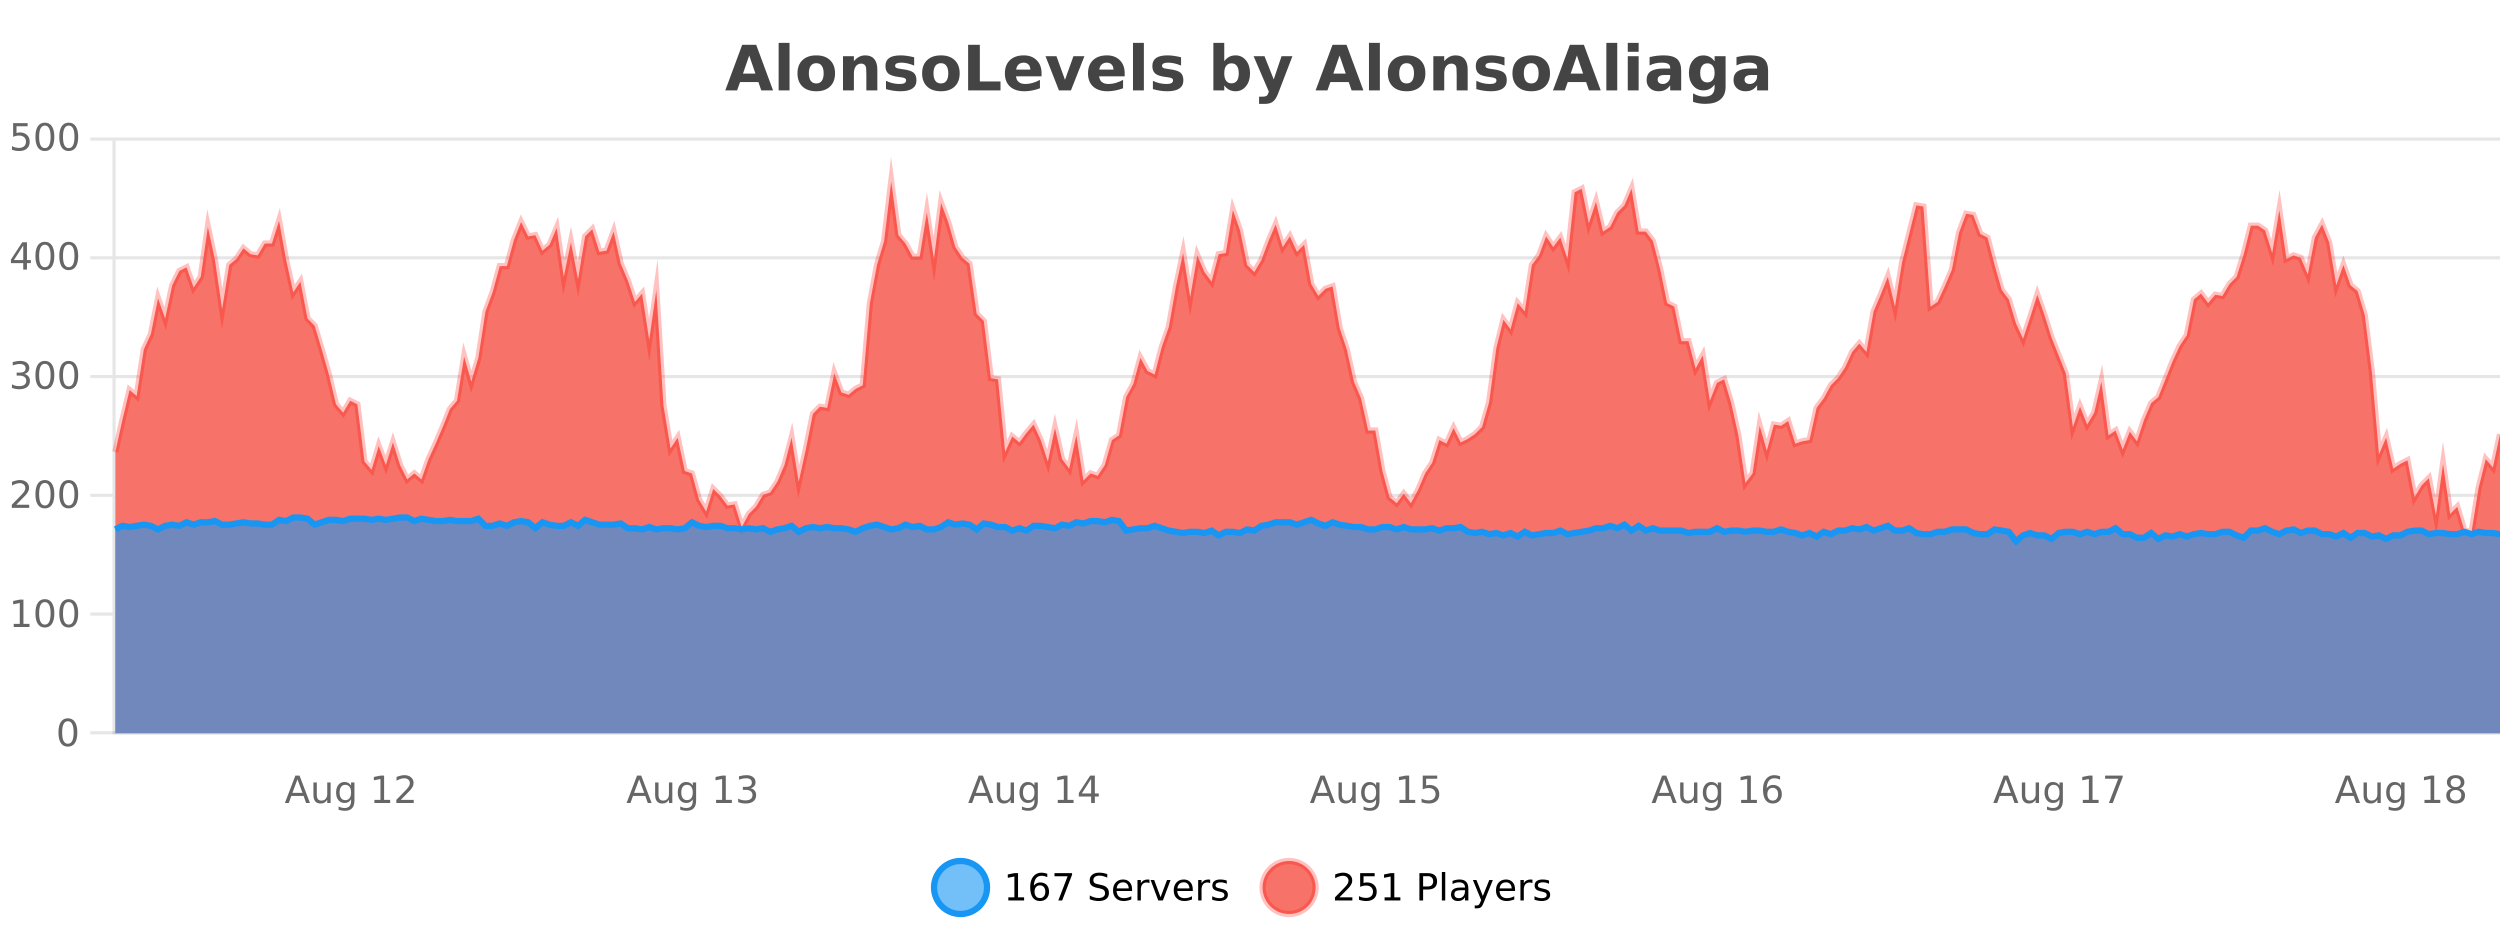 <?xml version="1.0" encoding="UTF-8"?>
<svg xmlns="http://www.w3.org/2000/svg" xmlns:xlink="http://www.w3.org/1999/xlink" width="800pt" height="300pt" viewBox="0 0 800 300" version="1.1">
<defs>
<clipPath id="clip1">
  <path d="M 270 263 L 345 263 L 345 300 L 270 300 Z M 270 263 "/>
</clipPath>
<clipPath id="clip2">
  <path d="M 375 263 L 450 263 L 450 300 L 375 300 Z M 375 263 "/>
</clipPath>
<clipPath id="clip3">
  <path d="M 36.906 58 L 800 58 L 800 234.602 L 36.906 234.602 Z M 36.906 58 "/>
</clipPath>
<clipPath id="clip4">
  <path d="M 35.906 43 L 800 43 L 800 199 L 35.906 199 Z M 35.906 43 "/>
</clipPath>
<clipPath id="clip5">
  <path d="M 36.906 165 L 800 165 L 800 234.602 L 36.906 234.602 Z M 36.906 165 "/>
</clipPath>
<clipPath id="clip6">
  <path d="M 35.906 137 L 800 137 L 800 202 L 35.906 202 Z M 35.906 137 "/>
</clipPath>
</defs>
<g id="surface5884346">
<rect x="0" y="0" width="800" height="300" style="fill:rgb(100%,100%,100%);fill-opacity:1;stroke:none;"/>
<path style="fill:none;stroke-width:1;stroke-linecap:butt;stroke-linejoin:miter;stroke:rgb(0%,0%,0%);stroke-opacity:0.098;stroke-miterlimit:10;" d="M 37 234.5 L 800 234.5 "/>
<path style="fill:none;stroke-width:1;stroke-linecap:butt;stroke-linejoin:miter;stroke:rgb(0%,0%,0%);stroke-opacity:0.098;stroke-miterlimit:10;" d="M 28.906 234.5 L 36 234.5 "/>
<path style="fill:none;stroke-width:1;stroke-linecap:butt;stroke-linejoin:miter;stroke:rgb(0%,0%,0%);stroke-opacity:0.098;stroke-miterlimit:10;" d="M 37 196.5 L 800 196.5 "/>
<path style="fill:none;stroke-width:1;stroke-linecap:butt;stroke-linejoin:miter;stroke:rgb(0%,0%,0%);stroke-opacity:0.098;stroke-miterlimit:10;" d="M 28.906 196.5 L 36 196.5 "/>
<path style="fill:none;stroke-width:1;stroke-linecap:butt;stroke-linejoin:miter;stroke:rgb(0%,0%,0%);stroke-opacity:0.098;stroke-miterlimit:10;" d="M 37 158.5 L 800 158.5 "/>
<path style="fill:none;stroke-width:1;stroke-linecap:butt;stroke-linejoin:miter;stroke:rgb(0%,0%,0%);stroke-opacity:0.098;stroke-miterlimit:10;" d="M 28.906 158.5 L 36 158.5 "/>
<path style="fill:none;stroke-width:1;stroke-linecap:butt;stroke-linejoin:miter;stroke:rgb(0%,0%,0%);stroke-opacity:0.098;stroke-miterlimit:10;" d="M 37 120.5 L 800 120.5 "/>
<path style="fill:none;stroke-width:1;stroke-linecap:butt;stroke-linejoin:miter;stroke:rgb(0%,0%,0%);stroke-opacity:0.098;stroke-miterlimit:10;" d="M 28.906 120.5 L 36 120.5 "/>
<path style="fill:none;stroke-width:1;stroke-linecap:butt;stroke-linejoin:miter;stroke:rgb(0%,0%,0%);stroke-opacity:0.098;stroke-miterlimit:10;" d="M 37 82.5 L 800 82.5 "/>
<path style="fill:none;stroke-width:1;stroke-linecap:butt;stroke-linejoin:miter;stroke:rgb(0%,0%,0%);stroke-opacity:0.098;stroke-miterlimit:10;" d="M 28.906 82.5 L 36 82.5 "/>
<path style="fill:none;stroke-width:1;stroke-linecap:butt;stroke-linejoin:miter;stroke:rgb(0%,0%,0%);stroke-opacity:0.098;stroke-miterlimit:10;" d="M 37 44.5 L 800 44.5 "/>
<path style="fill:none;stroke-width:1;stroke-linecap:butt;stroke-linejoin:miter;stroke:rgb(0%,0%,0%);stroke-opacity:0.098;stroke-miterlimit:10;" d="M 28.906 44.5 L 36 44.5 "/>
<path style=" stroke:none;fill-rule:nonzero;fill:rgb(9.02%,58.824%,95.294%);fill-opacity:0.6;" d="M 315.852 284 C 315.852 288.688 312.055 292.484 307.367 292.484 C 302.684 292.484 298.883 288.688 298.883 284 C 298.883 279.312 302.684 275.516 307.367 275.516 C 312.055 275.516 315.852 279.312 315.852 284 Z M 315.852 284 "/>
<g clip-path="url(#clip1)" clip-rule="nonzero">
<path style="fill:none;stroke-width:2;stroke-linecap:butt;stroke-linejoin:miter;stroke:rgb(9.02%,58.824%,95.294%);stroke-opacity:1;stroke-miterlimit:10;" d="M 315.852 284 C 315.852 288.688 312.055 292.484 307.367 292.484 C 302.684 292.484 298.883 288.688 298.883 284 C 298.883 279.312 302.684 275.516 307.367 275.516 C 312.055 275.516 315.852 279.312 315.852 284 Z M 315.852 284 "/>
</g>
<path style=" stroke:none;fill-rule:nonzero;fill:rgb(0%,0%,0%);fill-opacity:1;" d="M 322.664 287.156 L 324.602 287.156 L 324.602 280.484 L 322.492 280.906 L 322.492 279.828 L 324.586 279.406 L 325.773 279.406 L 325.773 287.156 L 327.711 287.156 L 327.711 288.156 L 322.664 288.156 Z M 332.785 283.312 C 332.254 283.312 331.832 283.496 331.52 283.859 C 331.207 284.227 331.051 284.719 331.051 285.344 C 331.051 285.98 331.207 286.48 331.52 286.844 C 331.832 287.211 332.254 287.391 332.785 287.391 C 333.316 287.391 333.73 287.211 334.035 286.844 C 334.348 286.48 334.504 285.98 334.504 285.344 C 334.504 284.719 334.348 284.227 334.035 283.859 C 333.73 283.496 333.316 283.312 332.785 283.312 Z M 335.129 279.594 L 335.129 280.672 C 334.824 280.539 334.523 280.434 334.223 280.359 C 333.918 280.289 333.621 280.25 333.332 280.25 C 332.551 280.25 331.949 280.516 331.535 281.047 C 331.129 281.57 330.895 282.359 330.832 283.422 C 331.059 283.09 331.348 282.836 331.691 282.656 C 332.043 282.469 332.43 282.375 332.848 282.375 C 333.723 282.375 334.414 282.641 334.926 283.172 C 335.434 283.703 335.691 284.43 335.691 285.344 C 335.691 286.25 335.426 286.977 334.895 287.516 C 334.363 288.059 333.66 288.328 332.785 288.328 C 331.762 288.328 330.988 287.945 330.457 287.172 C 329.926 286.391 329.66 285.266 329.66 283.797 C 329.66 282.414 329.988 281.309 330.645 280.484 C 331.301 279.664 332.18 279.25 333.285 279.25 C 333.574 279.25 333.871 279.281 334.176 279.344 C 334.477 279.398 334.793 279.48 335.129 279.594 Z M 337.438 279.406 L 343.062 279.406 L 343.062 279.906 L 339.891 288.156 L 338.656 288.156 L 341.641 280.406 L 337.438 280.406 Z M 354.32 279.688 L 354.32 280.844 C 353.871 280.637 353.445 280.48 353.039 280.375 C 352.641 280.262 352.262 280.203 351.898 280.203 C 351.25 280.203 350.75 280.328 350.398 280.578 C 350.055 280.828 349.883 281.188 349.883 281.656 C 349.883 282.043 349.996 282.336 350.227 282.531 C 350.453 282.73 350.898 282.887 351.555 283 L 352.258 283.156 C 353.141 283.324 353.793 283.621 354.211 284.047 C 354.637 284.465 354.852 285.027 354.852 285.734 C 354.852 286.59 354.562 287.234 353.992 287.672 C 353.43 288.109 352.594 288.328 351.492 288.328 C 351.086 288.328 350.648 288.281 350.18 288.188 C 349.711 288.094 349.227 287.953 348.727 287.766 L 348.727 286.547 C 349.203 286.82 349.672 287.023 350.133 287.156 C 350.602 287.293 351.055 287.359 351.492 287.359 C 352.168 287.359 352.688 287.23 353.055 286.969 C 353.43 286.699 353.617 286.32 353.617 285.828 C 353.617 285.402 353.48 285.07 353.211 284.828 C 352.949 284.578 352.516 284.398 351.914 284.281 L 351.195 284.141 C 350.309 283.965 349.668 283.688 349.273 283.312 C 348.887 282.938 348.695 282.418 348.695 281.75 C 348.695 280.969 348.965 280.359 349.508 279.922 C 350.047 279.477 350.797 279.25 351.758 279.25 C 352.172 279.25 352.59 279.289 353.008 279.359 C 353.434 279.434 353.871 279.543 354.32 279.688 Z M 362.266 284.609 L 362.266 285.125 L 357.297 285.125 C 357.348 285.875 357.57 286.445 357.969 286.828 C 358.375 287.215 358.93 287.406 359.641 287.406 C 360.055 287.406 360.457 287.359 360.844 287.266 C 361.238 287.164 361.629 287.008 362.016 286.797 L 362.016 287.828 C 361.617 287.984 361.219 288.105 360.812 288.188 C 360.406 288.281 359.992 288.328 359.578 288.328 C 358.535 288.328 357.707 288.027 357.094 287.422 C 356.477 286.809 356.172 285.98 356.172 284.938 C 356.172 283.867 356.461 283.016 357.047 282.391 C 357.629 281.758 358.41 281.438 359.391 281.438 C 360.273 281.438 360.973 281.727 361.484 282.297 C 362.004 282.859 362.266 283.633 362.266 284.609 Z M 361.188 284.281 C 361.176 283.699 361.008 283.23 360.688 282.875 C 360.363 282.523 359.938 282.344 359.406 282.344 C 358.801 282.344 358.316 282.516 357.953 282.859 C 357.598 283.203 357.395 283.684 357.344 284.297 Z M 367.836 282.594 C 367.711 282.531 367.574 282.484 367.43 282.453 C 367.293 282.414 367.137 282.391 366.961 282.391 C 366.355 282.391 365.887 282.59 365.555 282.984 C 365.23 283.383 365.07 283.953 365.07 284.703 L 365.07 288.156 L 363.992 288.156 L 363.992 281.594 L 365.07 281.594 L 365.07 282.609 C 365.297 282.215 365.594 281.922 365.961 281.734 C 366.324 281.539 366.766 281.438 367.289 281.438 C 367.359 281.438 367.438 281.445 367.523 281.453 C 367.617 281.465 367.715 281.48 367.82 281.5 Z M 368.195 281.594 L 369.336 281.594 L 371.383 287.094 L 373.445 281.594 L 374.586 281.594 L 372.117 288.156 L 370.648 288.156 Z M 381.688 284.609 L 381.688 285.125 L 376.719 285.125 C 376.77 285.875 376.992 286.445 377.391 286.828 C 377.797 287.215 378.352 287.406 379.062 287.406 C 379.477 287.406 379.879 287.359 380.266 287.266 C 380.66 287.164 381.051 287.008 381.438 286.797 L 381.438 287.828 C 381.039 287.984 380.641 288.105 380.234 288.188 C 379.828 288.281 379.414 288.328 379 288.328 C 377.957 288.328 377.129 288.027 376.516 287.422 C 375.898 286.809 375.594 285.98 375.594 284.938 C 375.594 283.867 375.883 283.016 376.469 282.391 C 377.051 281.758 377.832 281.438 378.812 281.438 C 379.695 281.438 380.395 281.727 380.906 282.297 C 381.426 282.859 381.688 283.633 381.688 284.609 Z M 380.609 284.281 C 380.598 283.699 380.43 283.23 380.109 282.875 C 379.785 282.523 379.359 282.344 378.828 282.344 C 378.223 282.344 377.738 282.516 377.375 282.859 C 377.02 283.203 376.816 283.684 376.766 284.297 Z M 387.258 282.594 C 387.133 282.531 386.996 282.484 386.852 282.453 C 386.715 282.414 386.559 282.391 386.383 282.391 C 385.777 282.391 385.309 282.59 384.977 282.984 C 384.652 283.383 384.492 283.953 384.492 284.703 L 384.492 288.156 L 383.414 288.156 L 383.414 281.594 L 384.492 281.594 L 384.492 282.609 C 384.719 282.215 385.016 281.922 385.383 281.734 C 385.746 281.539 386.188 281.438 386.711 281.438 C 386.781 281.438 386.859 281.445 386.945 281.453 C 387.039 281.465 387.137 281.48 387.242 281.5 Z M 392.562 281.781 L 392.562 282.812 C 392.258 282.656 391.941 282.543 391.609 282.469 C 391.285 282.387 390.945 282.344 390.594 282.344 C 390.062 282.344 389.66 282.43 389.391 282.594 C 389.117 282.75 388.984 282.996 388.984 283.328 C 388.984 283.578 389.078 283.777 389.266 283.922 C 389.461 284.059 389.852 284.188 390.438 284.312 L 390.797 284.406 C 391.566 284.562 392.113 284.793 392.438 285.094 C 392.758 285.398 392.922 285.812 392.922 286.344 C 392.922 286.961 392.676 287.445 392.188 287.797 C 391.707 288.152 391.047 288.328 390.203 288.328 C 389.848 288.328 389.477 288.289 389.094 288.219 C 388.719 288.156 388.32 288.059 387.906 287.922 L 387.906 286.797 C 388.301 287.008 388.691 287.164 389.078 287.266 C 389.461 287.371 389.848 287.422 390.234 287.422 C 390.734 287.422 391.117 287.34 391.391 287.172 C 391.672 286.996 391.812 286.746 391.812 286.422 C 391.812 286.133 391.711 285.906 391.516 285.75 C 391.316 285.594 390.883 285.445 390.219 285.297 L 389.844 285.219 C 389.176 285.074 388.691 284.855 388.391 284.562 C 388.098 284.273 387.953 283.875 387.953 283.375 C 387.953 282.75 388.172 282.273 388.609 281.938 C 389.047 281.605 389.664 281.438 390.469 281.438 C 390.863 281.438 391.238 281.469 391.594 281.531 C 391.945 281.586 392.27 281.668 392.562 281.781 Z M 317.367 277.016 "/>
<path style=" stroke:none;fill-rule:nonzero;fill:rgb(96.863%,44.706%,40.784%);fill-opacity:1;" d="M 420.988 284 C 420.988 288.688 417.191 292.484 412.504 292.484 C 407.82 292.484 404.02 288.688 404.02 284 C 404.02 279.312 407.82 275.516 412.504 275.516 C 417.191 275.516 420.988 279.312 420.988 284 Z M 420.988 284 "/>
<g clip-path="url(#clip2)" clip-rule="nonzero">
<path style="fill:none;stroke-width:2;stroke-linecap:butt;stroke-linejoin:miter;stroke:rgb(100%,4.706%,0%);stroke-opacity:0.247;stroke-miterlimit:10;" d="M 420.988 284 C 420.988 288.688 417.191 292.484 412.504 292.484 C 407.82 292.484 404.02 288.688 404.02 284 C 404.02 279.312 407.82 275.516 412.504 275.516 C 417.191 275.516 420.988 279.312 420.988 284 Z M 420.988 284 "/>
</g>
<path style=" stroke:none;fill-rule:nonzero;fill:rgb(0%,0%,0%);fill-opacity:1;" d="M 428.617 287.156 L 432.758 287.156 L 432.758 288.156 L 427.195 288.156 L 427.195 287.156 C 427.641 286.699 428.25 286.078 429.023 285.297 C 429.805 284.508 430.293 283.996 430.492 283.766 C 430.875 283.352 431.141 282.996 431.289 282.703 C 431.445 282.402 431.523 282.109 431.523 281.828 C 431.523 281.359 431.355 280.98 431.023 280.688 C 430.699 280.398 430.277 280.25 429.758 280.25 C 429.383 280.25 428.984 280.312 428.57 280.438 C 428.164 280.562 427.727 280.762 427.258 281.031 L 427.258 279.828 C 427.734 279.641 428.18 279.5 428.586 279.406 C 429 279.305 429.383 279.25 429.727 279.25 C 430.633 279.25 431.355 279.48 431.898 279.938 C 432.438 280.387 432.711 280.992 432.711 281.75 C 432.711 282.105 432.641 282.445 432.508 282.766 C 432.371 283.09 432.125 283.469 431.773 283.906 C 431.668 284.023 431.355 284.352 430.836 284.891 C 430.312 285.434 429.574 286.188 428.617 287.156 Z M 435.25 279.406 L 439.891 279.406 L 439.891 280.406 L 436.328 280.406 L 436.328 282.547 C 436.504 282.484 436.676 282.445 436.844 282.422 C 437.02 282.391 437.191 282.375 437.359 282.375 C 438.336 282.375 439.113 282.648 439.688 283.188 C 440.258 283.719 440.547 284.438 440.547 285.344 C 440.547 286.293 440.25 287.027 439.656 287.547 C 439.07 288.07 438.25 288.328 437.188 288.328 C 436.812 288.328 436.43 288.297 436.047 288.234 C 435.672 288.172 435.281 288.078 434.875 287.953 L 434.875 286.766 C 435.227 286.953 435.594 287.094 435.969 287.188 C 436.344 287.281 436.738 287.328 437.156 287.328 C 437.832 287.328 438.367 287.152 438.766 286.797 C 439.16 286.445 439.359 285.961 439.359 285.344 C 439.359 284.742 439.16 284.262 438.766 283.906 C 438.367 283.555 437.832 283.375 437.156 283.375 C 436.844 283.375 436.523 283.414 436.203 283.484 C 435.891 283.547 435.57 283.652 435.25 283.797 Z M 443.07 287.156 L 445.008 287.156 L 445.008 280.484 L 442.898 280.906 L 442.898 279.828 L 444.992 279.406 L 446.18 279.406 L 446.18 287.156 L 448.117 287.156 L 448.117 288.156 L 443.07 288.156 Z M 455.398 280.375 L 455.398 283.672 L 456.883 283.672 C 457.434 283.672 457.859 283.531 458.164 283.25 C 458.465 282.961 458.617 282.547 458.617 282.016 C 458.617 281.496 458.465 281.094 458.164 280.812 C 457.859 280.523 457.434 280.375 456.883 280.375 Z M 454.211 279.406 L 456.883 279.406 C 457.871 279.406 458.617 279.633 459.117 280.078 C 459.617 280.516 459.867 281.164 459.867 282.016 C 459.867 282.883 459.617 283.539 459.117 283.984 C 458.617 284.422 457.871 284.641 456.883 284.641 L 455.398 284.641 L 455.398 288.156 L 454.211 288.156 Z M 461.398 279.031 L 462.477 279.031 L 462.477 288.156 L 461.398 288.156 Z M 467.719 284.859 C 466.852 284.859 466.25 284.961 465.906 285.156 C 465.57 285.355 465.406 285.695 465.406 286.172 C 465.406 286.559 465.531 286.867 465.781 287.094 C 466.039 287.312 466.383 287.422 466.812 287.422 C 467.414 287.422 467.895 287.215 468.25 286.797 C 468.613 286.371 468.797 285.805 468.797 285.094 L 468.797 284.859 Z M 469.875 284.406 L 469.875 288.156 L 468.797 288.156 L 468.797 287.156 C 468.547 287.555 468.238 287.852 467.875 288.047 C 467.508 288.234 467.062 288.328 466.531 288.328 C 465.852 288.328 465.316 288.141 464.922 287.766 C 464.523 287.383 464.328 286.875 464.328 286.25 C 464.328 285.512 464.57 284.953 465.062 284.578 C 465.562 284.203 466.301 284.016 467.281 284.016 L 468.797 284.016 L 468.797 283.906 C 468.797 283.406 468.629 283.023 468.297 282.75 C 467.973 282.48 467.52 282.344 466.938 282.344 C 466.562 282.344 466.191 282.391 465.828 282.484 C 465.473 282.578 465.133 282.715 464.812 282.891 L 464.812 281.891 C 465.207 281.734 465.586 281.621 465.953 281.547 C 466.328 281.477 466.691 281.438 467.047 281.438 C 467.992 281.438 468.703 281.684 469.172 282.172 C 469.641 282.664 469.875 283.406 469.875 284.406 Z M 474.82 288.766 C 474.516 289.547 474.219 290.055 473.93 290.297 C 473.637 290.535 473.25 290.656 472.773 290.656 L 471.914 290.656 L 471.914 289.75 L 472.539 289.75 C 472.84 289.75 473.07 289.676 473.227 289.531 C 473.391 289.395 473.574 289.066 473.773 288.547 L 473.977 288.047 L 471.32 281.594 L 472.461 281.594 L 474.508 286.719 L 476.57 281.594 L 477.711 281.594 Z M 484.812 284.609 L 484.812 285.125 L 479.844 285.125 C 479.895 285.875 480.117 286.445 480.516 286.828 C 480.922 287.215 481.477 287.406 482.188 287.406 C 482.602 287.406 483.004 287.359 483.391 287.266 C 483.785 287.164 484.176 287.008 484.562 286.797 L 484.562 287.828 C 484.164 287.984 483.766 288.105 483.359 288.188 C 482.953 288.281 482.539 288.328 482.125 288.328 C 481.082 288.328 480.254 288.027 479.641 287.422 C 479.023 286.809 478.719 285.98 478.719 284.938 C 478.719 283.867 479.008 283.016 479.594 282.391 C 480.176 281.758 480.957 281.438 481.938 281.438 C 482.82 281.438 483.52 281.727 484.031 282.297 C 484.551 282.859 484.812 283.633 484.812 284.609 Z M 483.734 284.281 C 483.723 283.699 483.555 283.23 483.234 282.875 C 482.91 282.523 482.484 282.344 481.953 282.344 C 481.348 282.344 480.863 282.516 480.5 282.859 C 480.145 283.203 479.941 283.684 479.891 284.297 Z M 490.383 282.594 C 490.258 282.531 490.121 282.484 489.977 282.453 C 489.84 282.414 489.684 282.391 489.508 282.391 C 488.902 282.391 488.434 282.59 488.102 282.984 C 487.777 283.383 487.617 283.953 487.617 284.703 L 487.617 288.156 L 486.539 288.156 L 486.539 281.594 L 487.617 281.594 L 487.617 282.609 C 487.844 282.215 488.141 281.922 488.508 281.734 C 488.871 281.539 489.312 281.438 489.836 281.438 C 489.906 281.438 489.984 281.445 490.07 281.453 C 490.164 281.465 490.262 281.48 490.367 281.5 Z M 495.691 281.781 L 495.691 282.812 C 495.387 282.656 495.07 282.543 494.738 282.469 C 494.414 282.387 494.074 282.344 493.723 282.344 C 493.191 282.344 492.789 282.43 492.52 282.594 C 492.246 282.75 492.113 282.996 492.113 283.328 C 492.113 283.578 492.207 283.777 492.395 283.922 C 492.59 284.059 492.98 284.188 493.566 284.312 L 493.926 284.406 C 494.695 284.562 495.242 284.793 495.566 285.094 C 495.887 285.398 496.051 285.812 496.051 286.344 C 496.051 286.961 495.805 287.445 495.316 287.797 C 494.836 288.152 494.176 288.328 493.332 288.328 C 492.977 288.328 492.605 288.289 492.223 288.219 C 491.848 288.156 491.449 288.059 491.035 287.922 L 491.035 286.797 C 491.43 287.008 491.82 287.164 492.207 287.266 C 492.59 287.371 492.977 287.422 493.363 287.422 C 493.863 287.422 494.246 287.34 494.52 287.172 C 494.801 286.996 494.941 286.746 494.941 286.422 C 494.941 286.133 494.84 285.906 494.645 285.75 C 494.445 285.594 494.012 285.445 493.348 285.297 L 492.973 285.219 C 492.305 285.074 491.82 284.855 491.52 284.562 C 491.227 284.273 491.082 283.875 491.082 283.375 C 491.082 282.75 491.301 282.273 491.738 281.938 C 492.176 281.605 492.793 281.438 493.598 281.438 C 493.992 281.438 494.367 281.469 494.723 281.531 C 495.074 281.586 495.398 281.668 495.691 281.781 Z M 422.504 277.016 "/>
<path style=" stroke:none;fill-rule:nonzero;fill:rgb(26.667%,26.667%,26.667%);fill-opacity:1;" d="M 242.688 26.266 L 236.812 26.266 L 235.875 28.922 L 232.094 28.922 L 237.5 14.344 L 241.984 14.344 L 247.375 28.922 L 243.609 28.922 Z M 237.75 23.562 L 241.734 23.562 L 239.75 17.766 Z M 249.164 13.719 L 252.648 13.719 L 252.648 28.922 L 249.164 28.922 Z M 261.227 20.219 C 260.445 20.219 259.852 20.5 259.445 21.062 C 259.039 21.617 258.836 22.418 258.836 23.469 C 258.836 24.512 259.039 25.312 259.445 25.875 C 259.852 26.43 260.445 26.703 261.227 26.703 C 261.984 26.703 262.562 26.43 262.961 25.875 C 263.367 25.312 263.57 24.512 263.57 23.469 C 263.57 22.418 263.367 21.617 262.961 21.062 C 262.562 20.5 261.984 20.219 261.227 20.219 Z M 261.227 17.719 C 263.102 17.719 264.562 18.23 265.617 19.25 C 266.68 20.262 267.211 21.668 267.211 23.469 C 267.211 25.262 266.68 26.668 265.617 27.688 C 264.562 28.699 263.102 29.203 261.227 29.203 C 259.328 29.203 257.852 28.699 256.789 27.688 C 255.727 26.668 255.195 25.262 255.195 23.469 C 255.195 21.668 255.727 20.262 256.789 19.25 C 257.852 18.23 259.328 17.719 261.227 17.719 Z M 280.746 22.266 L 280.746 28.922 L 277.23 28.922 L 277.23 23.828 C 277.23 22.883 277.207 22.23 277.168 21.875 C 277.125 21.512 277.051 21.246 276.949 21.078 C 276.812 20.852 276.625 20.672 276.387 20.547 C 276.156 20.422 275.891 20.359 275.59 20.359 C 274.859 20.359 274.285 20.641 273.871 21.203 C 273.453 21.766 273.246 22.547 273.246 23.547 L 273.246 28.922 L 269.762 28.922 L 269.762 17.984 L 273.246 17.984 L 273.246 19.578 C 273.777 18.945 274.34 18.477 274.934 18.172 C 275.527 17.871 276.176 17.719 276.887 17.719 C 278.156 17.719 279.113 18.109 279.762 18.891 C 280.418 19.664 280.746 20.789 280.746 22.266 Z M 292.531 18.328 L 292.531 20.984 C 291.789 20.672 291.07 20.438 290.375 20.281 C 289.676 20.125 289.016 20.047 288.391 20.047 C 287.734 20.047 287.242 20.133 286.922 20.297 C 286.598 20.465 286.438 20.719 286.438 21.062 C 286.438 21.344 286.555 21.559 286.797 21.703 C 287.047 21.852 287.484 21.961 288.109 22.031 L 288.734 22.125 C 290.523 22.355 291.727 22.73 292.344 23.25 C 292.957 23.773 293.266 24.59 293.266 25.703 C 293.266 26.871 292.832 27.746 291.969 28.328 C 291.113 28.914 289.836 29.203 288.141 29.203 C 287.41 29.203 286.66 29.145 285.891 29.031 C 285.117 28.918 284.328 28.746 283.516 28.516 L 283.516 25.859 C 284.211 26.203 284.926 26.461 285.656 26.625 C 286.383 26.793 287.129 26.875 287.891 26.875 C 288.578 26.875 289.094 26.781 289.438 26.594 C 289.781 26.406 289.953 26.125 289.953 25.75 C 289.953 25.438 289.832 25.211 289.594 25.062 C 289.352 24.906 288.879 24.789 288.172 24.703 L 287.562 24.625 C 286 24.43 284.906 24.07 284.281 23.547 C 283.656 23.016 283.344 22.215 283.344 21.141 C 283.344 19.984 283.738 19.125 284.531 18.562 C 285.332 18 286.551 17.719 288.188 17.719 C 288.832 17.719 289.508 17.773 290.219 17.875 C 290.926 17.969 291.695 18.121 292.531 18.328 Z M 301.109 20.219 C 300.328 20.219 299.734 20.5 299.328 21.062 C 298.922 21.617 298.719 22.418 298.719 23.469 C 298.719 24.512 298.922 25.312 299.328 25.875 C 299.734 26.43 300.328 26.703 301.109 26.703 C 301.867 26.703 302.445 26.43 302.844 25.875 C 303.25 25.312 303.453 24.512 303.453 23.469 C 303.453 22.418 303.25 21.617 302.844 21.062 C 302.445 20.5 301.867 20.219 301.109 20.219 Z M 301.109 17.719 C 302.984 17.719 304.445 18.23 305.5 19.25 C 306.562 20.262 307.094 21.668 307.094 23.469 C 307.094 25.262 306.562 26.668 305.5 27.688 C 304.445 28.699 302.984 29.203 301.109 29.203 C 299.211 29.203 297.734 28.699 296.672 27.688 C 295.609 26.668 295.078 25.262 295.078 23.469 C 295.078 21.668 295.609 20.262 296.672 19.25 C 297.734 18.23 299.211 17.719 301.109 17.719 Z M 309.801 14.344 L 313.551 14.344 L 313.551 26.078 L 320.16 26.078 L 320.16 28.922 L 309.801 28.922 Z M 333.297 23.422 L 333.297 24.422 L 325.125 24.422 C 325.207 25.246 325.504 25.859 326.016 26.266 C 326.523 26.672 327.234 26.875 328.141 26.875 C 328.879 26.875 329.633 26.766 330.406 26.547 C 331.176 26.328 331.969 26 332.781 25.562 L 332.781 28.25 C 331.957 28.562 331.129 28.797 330.297 28.953 C 329.473 29.117 328.648 29.203 327.828 29.203 C 325.848 29.203 324.305 28.703 323.203 27.703 C 322.109 26.695 321.562 25.281 321.562 23.469 C 321.562 21.68 322.098 20.273 323.172 19.25 C 324.254 18.23 325.738 17.719 327.625 17.719 C 329.344 17.719 330.719 18.242 331.75 19.281 C 332.781 20.312 333.297 21.695 333.297 23.422 Z M 329.703 22.266 C 329.703 21.602 329.508 21.062 329.125 20.656 C 328.738 20.25 328.234 20.047 327.609 20.047 C 326.93 20.047 326.379 20.242 325.953 20.625 C 325.535 21 325.273 21.547 325.172 22.266 Z M 334.562 17.984 L 338.062 17.984 L 340.797 25.547 L 343.5 17.984 L 347.016 17.984 L 342.703 28.922 L 338.859 28.922 Z M 359.898 23.422 L 359.898 24.422 L 351.727 24.422 C 351.809 25.246 352.105 25.859 352.617 26.266 C 353.125 26.672 353.836 26.875 354.742 26.875 C 355.48 26.875 356.234 26.766 357.008 26.547 C 357.777 26.328 358.57 26 359.383 25.562 L 359.383 28.25 C 358.559 28.562 357.73 28.797 356.898 28.953 C 356.074 29.117 355.25 29.203 354.43 29.203 C 352.449 29.203 350.906 28.703 349.805 27.703 C 348.711 26.695 348.164 25.281 348.164 23.469 C 348.164 21.68 348.699 20.273 349.773 19.25 C 350.855 18.23 352.34 17.719 354.227 17.719 C 355.945 17.719 357.32 18.242 358.352 19.281 C 359.383 20.312 359.898 21.695 359.898 23.422 Z M 356.305 22.266 C 356.305 21.602 356.109 21.062 355.727 20.656 C 355.34 20.25 354.836 20.047 354.211 20.047 C 353.531 20.047 352.98 20.242 352.555 20.625 C 352.137 21 351.875 21.547 351.773 22.266 Z M 362.555 13.719 L 366.039 13.719 L 366.039 28.922 L 362.555 28.922 Z M 377.941 18.328 L 377.941 20.984 C 377.199 20.672 376.48 20.438 375.785 20.281 C 375.086 20.125 374.426 20.047 373.801 20.047 C 373.145 20.047 372.652 20.133 372.332 20.297 C 372.008 20.465 371.848 20.719 371.848 21.062 C 371.848 21.344 371.965 21.559 372.207 21.703 C 372.457 21.852 372.895 21.961 373.52 22.031 L 374.145 22.125 C 375.934 22.355 377.137 22.73 377.754 23.25 C 378.367 23.773 378.676 24.59 378.676 25.703 C 378.676 26.871 378.242 27.746 377.379 28.328 C 376.523 28.914 375.246 29.203 373.551 29.203 C 372.82 29.203 372.07 29.145 371.301 29.031 C 370.527 28.918 369.738 28.746 368.926 28.516 L 368.926 25.859 C 369.621 26.203 370.336 26.461 371.066 26.625 C 371.793 26.793 372.539 26.875 373.301 26.875 C 373.988 26.875 374.504 26.781 374.848 26.594 C 375.191 26.406 375.363 26.125 375.363 25.75 C 375.363 25.438 375.242 25.211 375.004 25.062 C 374.762 24.906 374.289 24.789 373.582 24.703 L 372.973 24.625 C 371.41 24.43 370.316 24.07 369.691 23.547 C 369.066 23.016 368.754 22.215 368.754 21.141 C 368.754 19.984 369.148 19.125 369.941 18.562 C 370.742 18 371.961 17.719 373.598 17.719 C 374.242 17.719 374.918 17.773 375.629 17.875 C 376.336 17.969 377.105 18.121 377.941 18.328 Z M 394.09 26.672 C 394.84 26.672 395.41 26.402 395.809 25.859 C 396.203 25.309 396.402 24.512 396.402 23.469 C 396.402 22.43 396.203 21.637 395.809 21.094 C 395.41 20.543 394.84 20.266 394.09 20.266 C 393.34 20.266 392.762 20.543 392.355 21.094 C 391.957 21.637 391.762 22.43 391.762 23.469 C 391.762 24.5 391.957 25.293 392.355 25.844 C 392.762 26.398 393.34 26.672 394.09 26.672 Z M 391.762 19.578 C 392.25 18.945 392.785 18.477 393.371 18.172 C 393.953 17.871 394.625 17.719 395.387 17.719 C 396.738 17.719 397.848 18.258 398.715 19.328 C 399.578 20.402 400.012 21.781 400.012 23.469 C 400.012 25.148 399.578 26.523 398.715 27.594 C 397.848 28.668 396.738 29.203 395.387 29.203 C 394.625 29.203 393.953 29.051 393.371 28.75 C 392.785 28.449 392.25 27.98 391.762 27.344 L 391.762 28.922 L 388.277 28.922 L 388.277 13.719 L 391.762 13.719 Z M 401.156 17.984 L 404.641 17.984 L 407.594 25.406 L 410.094 17.984 L 413.578 17.984 L 408.984 29.953 C 408.523 31.172 407.984 32.02 407.359 32.5 C 406.742 32.988 405.938 33.234 404.938 33.234 L 402.906 33.234 L 402.906 30.938 L 404 30.938 C 404.594 30.938 405.023 30.844 405.297 30.656 C 405.566 30.469 405.773 30.129 405.922 29.641 L 406.031 29.344 Z M 431.594 26.266 L 425.719 26.266 L 424.781 28.922 L 421 28.922 L 426.406 14.344 L 430.891 14.344 L 436.281 28.922 L 432.516 28.922 Z M 426.656 23.562 L 430.641 23.562 L 428.656 17.766 Z M 438.07 13.719 L 441.555 13.719 L 441.555 28.922 L 438.07 28.922 Z M 450.133 20.219 C 449.352 20.219 448.758 20.5 448.352 21.062 C 447.945 21.617 447.742 22.418 447.742 23.469 C 447.742 24.512 447.945 25.312 448.352 25.875 C 448.758 26.43 449.352 26.703 450.133 26.703 C 450.891 26.703 451.469 26.43 451.867 25.875 C 452.273 25.312 452.477 24.512 452.477 23.469 C 452.477 22.418 452.273 21.617 451.867 21.062 C 451.469 20.5 450.891 20.219 450.133 20.219 Z M 450.133 17.719 C 452.008 17.719 453.469 18.23 454.523 19.25 C 455.586 20.262 456.117 21.668 456.117 23.469 C 456.117 25.262 455.586 26.668 454.523 27.688 C 453.469 28.699 452.008 29.203 450.133 29.203 C 448.234 29.203 446.758 28.699 445.695 27.688 C 444.633 26.668 444.102 25.262 444.102 23.469 C 444.102 21.668 444.633 20.262 445.695 19.25 C 446.758 18.23 448.234 17.719 450.133 17.719 Z M 469.652 22.266 L 469.652 28.922 L 466.137 28.922 L 466.137 23.828 C 466.137 22.883 466.113 22.23 466.074 21.875 C 466.031 21.512 465.957 21.246 465.855 21.078 C 465.719 20.852 465.531 20.672 465.293 20.547 C 465.062 20.422 464.797 20.359 464.496 20.359 C 463.766 20.359 463.191 20.641 462.777 21.203 C 462.359 21.766 462.152 22.547 462.152 23.547 L 462.152 28.922 L 458.668 28.922 L 458.668 17.984 L 462.152 17.984 L 462.152 19.578 C 462.684 18.945 463.246 18.477 463.84 18.172 C 464.434 17.871 465.082 17.719 465.793 17.719 C 467.062 17.719 468.02 18.109 468.668 18.891 C 469.324 19.664 469.652 20.789 469.652 22.266 Z M 481.438 18.328 L 481.438 20.984 C 480.695 20.672 479.977 20.438 479.281 20.281 C 478.582 20.125 477.922 20.047 477.297 20.047 C 476.641 20.047 476.148 20.133 475.828 20.297 C 475.504 20.465 475.344 20.719 475.344 21.062 C 475.344 21.344 475.461 21.559 475.703 21.703 C 475.953 21.852 476.391 21.961 477.016 22.031 L 477.641 22.125 C 479.43 22.355 480.633 22.73 481.25 23.25 C 481.863 23.773 482.172 24.59 482.172 25.703 C 482.172 26.871 481.738 27.746 480.875 28.328 C 480.02 28.914 478.742 29.203 477.047 29.203 C 476.316 29.203 475.566 29.145 474.797 29.031 C 474.023 28.918 473.234 28.746 472.422 28.516 L 472.422 25.859 C 473.117 26.203 473.832 26.461 474.562 26.625 C 475.289 26.793 476.035 26.875 476.797 26.875 C 477.484 26.875 478 26.781 478.344 26.594 C 478.688 26.406 478.859 26.125 478.859 25.75 C 478.859 25.438 478.738 25.211 478.5 25.062 C 478.258 24.906 477.785 24.789 477.078 24.703 L 476.469 24.625 C 474.906 24.43 473.812 24.07 473.188 23.547 C 472.562 23.016 472.25 22.215 472.25 21.141 C 472.25 19.984 472.645 19.125 473.438 18.562 C 474.238 18 475.457 17.719 477.094 17.719 C 477.738 17.719 478.414 17.773 479.125 17.875 C 479.832 17.969 480.602 18.121 481.438 18.328 Z M 490.016 20.219 C 489.234 20.219 488.641 20.5 488.234 21.062 C 487.828 21.617 487.625 22.418 487.625 23.469 C 487.625 24.512 487.828 25.312 488.234 25.875 C 488.641 26.43 489.234 26.703 490.016 26.703 C 490.773 26.703 491.352 26.43 491.75 25.875 C 492.156 25.312 492.359 24.512 492.359 23.469 C 492.359 22.418 492.156 21.617 491.75 21.062 C 491.352 20.5 490.773 20.219 490.016 20.219 Z M 490.016 17.719 C 491.891 17.719 493.352 18.23 494.406 19.25 C 495.469 20.262 496 21.668 496 23.469 C 496 25.262 495.469 26.668 494.406 27.688 C 493.352 28.699 491.891 29.203 490.016 29.203 C 488.117 29.203 486.641 28.699 485.578 27.688 C 484.516 26.668 483.984 25.262 483.984 23.469 C 483.984 21.668 484.516 20.262 485.578 19.25 C 486.641 18.23 488.117 17.719 490.016 17.719 Z M 507.551 26.266 L 501.676 26.266 L 500.738 28.922 L 496.957 28.922 L 502.363 14.344 L 506.848 14.344 L 512.238 28.922 L 508.473 28.922 Z M 502.613 23.562 L 506.598 23.562 L 504.613 17.766 Z M 514.031 13.719 L 517.516 13.719 L 517.516 28.922 L 514.031 28.922 Z M 520.883 17.984 L 524.367 17.984 L 524.367 28.922 L 520.883 28.922 Z M 520.883 13.719 L 524.367 13.719 L 524.367 16.578 L 520.883 16.578 Z M 532.633 24 C 531.902 24 531.355 24.125 530.992 24.375 C 530.625 24.617 530.445 24.98 530.445 25.469 C 530.445 25.906 530.59 26.25 530.883 26.5 C 531.184 26.75 531.594 26.875 532.117 26.875 C 532.773 26.875 533.324 26.641 533.773 26.172 C 534.23 25.703 534.461 25.117 534.461 24.406 L 534.461 24 Z M 537.977 22.688 L 537.977 28.922 L 534.461 28.922 L 534.461 27.297 C 533.992 27.965 533.461 28.449 532.867 28.75 C 532.281 29.051 531.57 29.203 530.727 29.203 C 529.602 29.203 528.684 28.875 527.977 28.219 C 527.266 27.555 526.914 26.695 526.914 25.641 C 526.914 24.359 527.352 23.422 528.227 22.828 C 529.109 22.227 530.5 21.922 532.398 21.922 L 534.461 21.922 L 534.461 21.641 C 534.461 21.09 534.242 20.688 533.805 20.438 C 533.367 20.18 532.684 20.047 531.758 20.047 C 531.008 20.047 530.309 20.125 529.664 20.281 C 529.016 20.43 528.418 20.648 527.867 20.938 L 527.867 18.281 C 528.617 18.094 529.367 17.953 530.117 17.859 C 530.875 17.766 531.637 17.719 532.398 17.719 C 534.367 17.719 535.789 18.109 536.664 18.891 C 537.539 19.664 537.977 20.93 537.977 22.688 Z M 548.672 27.062 C 548.191 27.699 547.66 28.168 547.078 28.469 C 546.492 28.773 545.82 28.922 545.062 28.922 C 543.727 28.922 542.625 28.398 541.75 27.344 C 540.883 26.293 540.453 24.953 540.453 23.328 C 540.453 21.695 540.883 20.355 541.75 19.312 C 542.625 18.262 543.727 17.734 545.062 17.734 C 545.82 17.734 546.492 17.887 547.078 18.188 C 547.66 18.492 548.191 18.965 548.672 19.609 L 548.672 17.984 L 552.188 17.984 L 552.188 27.812 C 552.188 29.57 551.629 30.914 550.516 31.844 C 549.41 32.77 547.801 33.234 545.688 33.234 C 545.008 33.234 544.348 33.18 543.703 33.078 C 543.066 32.973 542.426 32.816 541.781 32.609 L 541.781 29.875 C 542.395 30.227 542.992 30.488 543.578 30.656 C 544.16 30.832 544.75 30.922 545.344 30.922 C 546.488 30.922 547.328 30.672 547.859 30.172 C 548.398 29.672 548.672 28.887 548.672 27.812 Z M 546.359 20.266 C 545.641 20.266 545.078 20.531 544.672 21.062 C 544.266 21.594 544.062 22.352 544.062 23.328 C 544.062 24.328 544.254 25.09 544.641 25.609 C 545.035 26.121 545.609 26.375 546.359 26.375 C 547.086 26.375 547.656 26.109 548.062 25.578 C 548.469 25.047 548.672 24.297 548.672 23.328 C 548.672 22.352 548.469 21.594 548.062 21.062 C 547.656 20.531 547.086 20.266 546.359 20.266 Z M 560.445 24 C 559.715 24 559.168 24.125 558.805 24.375 C 558.438 24.617 558.258 24.98 558.258 25.469 C 558.258 25.906 558.402 26.25 558.695 26.5 C 558.996 26.75 559.406 26.875 559.93 26.875 C 560.586 26.875 561.137 26.641 561.586 26.172 C 562.043 25.703 562.273 25.117 562.273 24.406 L 562.273 24 Z M 565.789 22.688 L 565.789 28.922 L 562.273 28.922 L 562.273 27.297 C 561.805 27.965 561.273 28.449 560.68 28.75 C 560.094 29.051 559.383 29.203 558.539 29.203 C 557.414 29.203 556.496 28.875 555.789 28.219 C 555.078 27.555 554.727 26.695 554.727 25.641 C 554.727 24.359 555.164 23.422 556.039 22.828 C 556.922 22.227 558.312 21.922 560.211 21.922 L 562.273 21.922 L 562.273 21.641 C 562.273 21.09 562.055 20.688 561.617 20.438 C 561.18 20.18 560.496 20.047 559.57 20.047 C 558.82 20.047 558.121 20.125 557.477 20.281 C 556.828 20.43 556.23 20.648 555.68 20.938 L 555.68 18.281 C 556.43 18.094 557.18 17.953 557.93 17.859 C 558.688 17.766 559.449 17.719 560.211 17.719 C 562.18 17.719 563.602 18.109 564.477 18.891 C 565.352 19.664 565.789 20.93 565.789 22.688 Z M 232 10.359 "/>
<path style="fill:none;stroke-width:1;stroke-linecap:butt;stroke-linejoin:miter;stroke:rgb(0%,0%,0%);stroke-opacity:0.098;stroke-miterlimit:10;" d="M 36 234.5 L 801 234.5 "/>
<path style=" stroke:none;fill-rule:nonzero;fill:rgb(40%,40%,40%);fill-opacity:1;" d="M 95.184 249.375 L 93.574 253.719 L 96.793 253.719 Z M 94.512 248.203 L 95.855 248.203 L 99.184 256.953 L 97.949 256.953 L 97.152 254.703 L 93.215 254.703 L 92.418 256.953 L 91.168 256.953 Z M 100.297 254.359 L 100.297 250.391 L 101.375 250.391 L 101.375 254.328 C 101.375 254.945 101.492 255.406 101.734 255.719 C 101.984 256.031 102.348 256.188 102.828 256.188 C 103.41 256.188 103.867 256.008 104.203 255.641 C 104.547 255.266 104.719 254.758 104.719 254.109 L 104.719 250.391 L 105.797 250.391 L 105.797 256.953 L 104.719 256.953 L 104.719 255.938 C 104.457 256.344 104.156 256.648 103.812 256.844 C 103.469 257.031 103.066 257.125 102.609 257.125 C 101.848 257.125 101.27 256.891 100.875 256.422 C 100.488 255.953 100.297 255.266 100.297 254.359 Z M 103.016 250.234 Z M 112.344 253.594 C 112.344 252.812 112.18 252.211 111.859 251.781 C 111.535 251.355 111.082 251.141 110.5 251.141 C 109.926 251.141 109.477 251.355 109.156 251.781 C 108.832 252.211 108.672 252.812 108.672 253.594 C 108.672 254.375 108.832 254.98 109.156 255.406 C 109.477 255.836 109.926 256.047 110.5 256.047 C 111.082 256.047 111.535 255.836 111.859 255.406 C 112.18 254.98 112.344 254.375 112.344 253.594 Z M 113.422 256.141 C 113.422 257.254 113.172 258.082 112.672 258.625 C 112.18 259.176 111.422 259.453 110.391 259.453 C 110.016 259.453 109.656 259.422 109.312 259.359 C 108.977 259.305 108.656 259.223 108.344 259.109 L 108.344 258.062 C 108.656 258.227 108.969 258.352 109.281 258.438 C 109.594 258.52 109.906 258.562 110.219 258.562 C 110.926 258.562 111.457 258.375 111.812 258 C 112.164 257.633 112.344 257.078 112.344 256.328 L 112.344 255.797 C 112.113 256.184 111.828 256.477 111.484 256.672 C 111.141 256.859 110.723 256.953 110.234 256.953 C 109.43 256.953 108.781 256.648 108.281 256.031 C 107.789 255.418 107.547 254.605 107.547 253.594 C 107.547 252.586 107.789 251.773 108.281 251.156 C 108.781 250.543 109.43 250.234 110.234 250.234 C 110.723 250.234 111.141 250.336 111.484 250.531 C 111.828 250.719 112.113 251.008 112.344 251.391 L 112.344 250.391 L 113.422 250.391 Z M 119.805 255.953 L 121.742 255.953 L 121.742 249.281 L 119.633 249.703 L 119.633 248.625 L 121.727 248.203 L 122.914 248.203 L 122.914 255.953 L 124.852 255.953 L 124.852 256.953 L 119.805 256.953 Z M 128.25 255.953 L 132.391 255.953 L 132.391 256.953 L 126.828 256.953 L 126.828 255.953 C 127.273 255.496 127.883 254.875 128.656 254.094 C 129.438 253.305 129.926 252.793 130.125 252.562 C 130.508 252.148 130.773 251.793 130.922 251.5 C 131.078 251.199 131.156 250.906 131.156 250.625 C 131.156 250.156 130.988 249.777 130.656 249.484 C 130.332 249.195 129.91 249.047 129.391 249.047 C 129.016 249.047 128.617 249.109 128.203 249.234 C 127.797 249.359 127.359 249.559 126.891 249.828 L 126.891 248.625 C 127.367 248.438 127.812 248.297 128.219 248.203 C 128.633 248.102 129.016 248.047 129.359 248.047 C 130.266 248.047 130.988 248.277 131.531 248.734 C 132.07 249.184 132.344 249.789 132.344 250.547 C 132.344 250.902 132.273 251.242 132.141 251.562 C 132.004 251.887 131.758 252.266 131.406 252.703 C 131.301 252.82 130.988 253.148 130.469 253.688 C 129.945 254.23 129.207 254.984 128.25 255.953 Z M 91.074 245.816 "/>
<path style=" stroke:none;fill-rule:nonzero;fill:rgb(40%,40%,40%);fill-opacity:1;" d="M 204.523 249.375 L 202.914 253.719 L 206.133 253.719 Z M 203.852 248.203 L 205.195 248.203 L 208.523 256.953 L 207.289 256.953 L 206.492 254.703 L 202.555 254.703 L 201.758 256.953 L 200.508 256.953 Z M 209.641 254.359 L 209.641 250.391 L 210.719 250.391 L 210.719 254.328 C 210.719 254.945 210.836 255.406 211.078 255.719 C 211.328 256.031 211.691 256.188 212.172 256.188 C 212.754 256.188 213.211 256.008 213.547 255.641 C 213.891 255.266 214.062 254.758 214.062 254.109 L 214.062 250.391 L 215.141 250.391 L 215.141 256.953 L 214.062 256.953 L 214.062 255.938 C 213.801 256.344 213.5 256.648 213.156 256.844 C 212.812 257.031 212.41 257.125 211.953 257.125 C 211.191 257.125 210.613 256.891 210.219 256.422 C 209.832 255.953 209.641 255.266 209.641 254.359 Z M 212.359 250.234 Z M 221.68 253.594 C 221.68 252.812 221.516 252.211 221.195 251.781 C 220.871 251.355 220.418 251.141 219.836 251.141 C 219.262 251.141 218.812 251.355 218.492 251.781 C 218.168 252.211 218.008 252.812 218.008 253.594 C 218.008 254.375 218.168 254.98 218.492 255.406 C 218.812 255.836 219.262 256.047 219.836 256.047 C 220.418 256.047 220.871 255.836 221.195 255.406 C 221.516 254.98 221.68 254.375 221.68 253.594 Z M 222.758 256.141 C 222.758 257.254 222.508 258.082 222.008 258.625 C 221.516 259.176 220.758 259.453 219.727 259.453 C 219.352 259.453 218.992 259.422 218.648 259.359 C 218.312 259.305 217.992 259.223 217.68 259.109 L 217.68 258.062 C 217.992 258.227 218.305 258.352 218.617 258.438 C 218.93 258.52 219.242 258.562 219.555 258.562 C 220.262 258.562 220.793 258.375 221.148 258 C 221.5 257.633 221.68 257.078 221.68 256.328 L 221.68 255.797 C 221.449 256.184 221.164 256.477 220.82 256.672 C 220.477 256.859 220.059 256.953 219.57 256.953 C 218.766 256.953 218.117 256.648 217.617 256.031 C 217.125 255.418 216.883 254.605 216.883 253.594 C 216.883 252.586 217.125 251.773 217.617 251.156 C 218.117 250.543 218.766 250.234 219.57 250.234 C 220.059 250.234 220.477 250.336 220.82 250.531 C 221.164 250.719 221.449 251.008 221.68 251.391 L 221.68 250.391 L 222.758 250.391 Z M 229.145 255.953 L 231.082 255.953 L 231.082 249.281 L 228.973 249.703 L 228.973 248.625 L 231.066 248.203 L 232.254 248.203 L 232.254 255.953 L 234.191 255.953 L 234.191 256.953 L 229.145 256.953 Z M 240.172 252.234 C 240.734 252.359 241.172 252.617 241.484 253 C 241.805 253.375 241.969 253.844 241.969 254.406 C 241.969 255.273 241.672 255.945 241.078 256.422 C 240.484 256.891 239.641 257.125 238.547 257.125 C 238.18 257.125 237.801 257.086 237.406 257.016 C 237.02 256.945 236.625 256.836 236.219 256.688 L 236.219 255.547 C 236.539 255.734 236.895 255.883 237.281 255.984 C 237.676 256.078 238.086 256.125 238.516 256.125 C 239.254 256.125 239.816 255.98 240.203 255.688 C 240.598 255.398 240.797 254.969 240.797 254.406 C 240.797 253.898 240.613 253.496 240.25 253.203 C 239.883 252.914 239.383 252.766 238.75 252.766 L 237.719 252.766 L 237.719 251.797 L 238.797 251.797 C 239.367 251.797 239.812 251.684 240.125 251.453 C 240.438 251.215 240.594 250.875 240.594 250.438 C 240.594 249.992 240.43 249.648 240.109 249.406 C 239.797 249.168 239.344 249.047 238.75 249.047 C 238.414 249.047 238.062 249.086 237.688 249.156 C 237.32 249.219 236.914 249.324 236.469 249.469 L 236.469 248.422 C 236.926 248.297 237.348 248.203 237.734 248.141 C 238.129 248.078 238.5 248.047 238.844 248.047 C 239.75 248.047 240.461 248.25 240.984 248.656 C 241.504 249.062 241.766 249.617 241.766 250.312 C 241.766 250.805 241.625 251.215 241.344 251.547 C 241.07 251.883 240.68 252.109 240.172 252.234 Z M 200.414 245.816 "/>
<path style=" stroke:none;fill-rule:nonzero;fill:rgb(40%,40%,40%);fill-opacity:1;" d="M 313.863 249.375 L 312.254 253.719 L 315.473 253.719 Z M 313.191 248.203 L 314.535 248.203 L 317.863 256.953 L 316.629 256.953 L 315.832 254.703 L 311.895 254.703 L 311.098 256.953 L 309.848 256.953 Z M 318.977 254.359 L 318.977 250.391 L 320.055 250.391 L 320.055 254.328 C 320.055 254.945 320.172 255.406 320.414 255.719 C 320.664 256.031 321.027 256.188 321.508 256.188 C 322.09 256.188 322.547 256.008 322.883 255.641 C 323.227 255.266 323.398 254.758 323.398 254.109 L 323.398 250.391 L 324.477 250.391 L 324.477 256.953 L 323.398 256.953 L 323.398 255.938 C 323.137 256.344 322.836 256.648 322.492 256.844 C 322.148 257.031 321.746 257.125 321.289 257.125 C 320.527 257.125 319.949 256.891 319.555 256.422 C 319.168 255.953 318.977 255.266 318.977 254.359 Z M 321.695 250.234 Z M 331.023 253.594 C 331.023 252.812 330.859 252.211 330.539 251.781 C 330.215 251.355 329.762 251.141 329.18 251.141 C 328.605 251.141 328.156 251.355 327.836 251.781 C 327.512 252.211 327.352 252.812 327.352 253.594 C 327.352 254.375 327.512 254.98 327.836 255.406 C 328.156 255.836 328.605 256.047 329.18 256.047 C 329.762 256.047 330.215 255.836 330.539 255.406 C 330.859 254.98 331.023 254.375 331.023 253.594 Z M 332.102 256.141 C 332.102 257.254 331.852 258.082 331.352 258.625 C 330.859 259.176 330.102 259.453 329.07 259.453 C 328.695 259.453 328.336 259.422 327.992 259.359 C 327.656 259.305 327.336 259.223 327.023 259.109 L 327.023 258.062 C 327.336 258.227 327.648 258.352 327.961 258.438 C 328.273 258.52 328.586 258.562 328.898 258.562 C 329.605 258.562 330.137 258.375 330.492 258 C 330.844 257.633 331.023 257.078 331.023 256.328 L 331.023 255.797 C 330.793 256.184 330.508 256.477 330.164 256.672 C 329.82 256.859 329.402 256.953 328.914 256.953 C 328.109 256.953 327.461 256.648 326.961 256.031 C 326.469 255.418 326.227 254.605 326.227 253.594 C 326.227 252.586 326.469 251.773 326.961 251.156 C 327.461 250.543 328.109 250.234 328.914 250.234 C 329.402 250.234 329.82 250.336 330.164 250.531 C 330.508 250.719 330.793 251.008 331.023 251.391 L 331.023 250.391 L 332.102 250.391 Z M 338.484 255.953 L 340.422 255.953 L 340.422 249.281 L 338.312 249.703 L 338.312 248.625 L 340.406 248.203 L 341.594 248.203 L 341.594 255.953 L 343.531 255.953 L 343.531 256.953 L 338.484 256.953 Z M 349.164 249.234 L 346.18 253.906 L 349.164 253.906 Z M 348.852 248.203 L 350.352 248.203 L 350.352 253.906 L 351.602 253.906 L 351.602 254.891 L 350.352 254.891 L 350.352 256.953 L 349.164 256.953 L 349.164 254.891 L 345.227 254.891 L 345.227 253.75 Z M 309.754 245.816 "/>
<path style=" stroke:none;fill-rule:nonzero;fill:rgb(40%,40%,40%);fill-opacity:1;" d="M 423.203 249.375 L 421.594 253.719 L 424.812 253.719 Z M 422.531 248.203 L 423.875 248.203 L 427.203 256.953 L 425.969 256.953 L 425.172 254.703 L 421.234 254.703 L 420.438 256.953 L 419.188 256.953 Z M 428.32 254.359 L 428.32 250.391 L 429.398 250.391 L 429.398 254.328 C 429.398 254.945 429.516 255.406 429.758 255.719 C 430.008 256.031 430.371 256.188 430.852 256.188 C 431.434 256.188 431.891 256.008 432.227 255.641 C 432.57 255.266 432.742 254.758 432.742 254.109 L 432.742 250.391 L 433.82 250.391 L 433.82 256.953 L 432.742 256.953 L 432.742 255.938 C 432.48 256.344 432.18 256.648 431.836 256.844 C 431.492 257.031 431.09 257.125 430.633 257.125 C 429.871 257.125 429.293 256.891 428.898 256.422 C 428.512 255.953 428.32 255.266 428.32 254.359 Z M 431.039 250.234 Z M 440.359 253.594 C 440.359 252.812 440.195 252.211 439.875 251.781 C 439.551 251.355 439.098 251.141 438.516 251.141 C 437.941 251.141 437.492 251.355 437.172 251.781 C 436.848 252.211 436.688 252.812 436.688 253.594 C 436.688 254.375 436.848 254.98 437.172 255.406 C 437.492 255.836 437.941 256.047 438.516 256.047 C 439.098 256.047 439.551 255.836 439.875 255.406 C 440.195 254.98 440.359 254.375 440.359 253.594 Z M 441.438 256.141 C 441.438 257.254 441.188 258.082 440.688 258.625 C 440.195 259.176 439.438 259.453 438.406 259.453 C 438.031 259.453 437.672 259.422 437.328 259.359 C 436.992 259.305 436.672 259.223 436.359 259.109 L 436.359 258.062 C 436.672 258.227 436.984 258.352 437.297 258.438 C 437.609 258.52 437.922 258.562 438.234 258.562 C 438.941 258.562 439.473 258.375 439.828 258 C 440.18 257.633 440.359 257.078 440.359 256.328 L 440.359 255.797 C 440.129 256.184 439.844 256.477 439.5 256.672 C 439.156 256.859 438.738 256.953 438.25 256.953 C 437.445 256.953 436.797 256.648 436.297 256.031 C 435.805 255.418 435.562 254.605 435.562 253.594 C 435.562 252.586 435.805 251.773 436.297 251.156 C 436.797 250.543 437.445 250.234 438.25 250.234 C 438.738 250.234 439.156 250.336 439.5 250.531 C 439.844 250.719 440.129 251.008 440.359 251.391 L 440.359 250.391 L 441.438 250.391 Z M 447.824 255.953 L 449.762 255.953 L 449.762 249.281 L 447.652 249.703 L 447.652 248.625 L 449.746 248.203 L 450.934 248.203 L 450.934 255.953 L 452.871 255.953 L 452.871 256.953 L 447.824 256.953 Z M 455.273 248.203 L 459.914 248.203 L 459.914 249.203 L 456.352 249.203 L 456.352 251.344 C 456.527 251.281 456.699 251.242 456.867 251.219 C 457.043 251.188 457.215 251.172 457.383 251.172 C 458.359 251.172 459.137 251.445 459.711 251.984 C 460.281 252.516 460.57 253.234 460.57 254.141 C 460.57 255.09 460.273 255.824 459.68 256.344 C 459.094 256.867 458.273 257.125 457.211 257.125 C 456.836 257.125 456.453 257.094 456.07 257.031 C 455.695 256.969 455.305 256.875 454.898 256.75 L 454.898 255.562 C 455.25 255.75 455.617 255.891 455.992 255.984 C 456.367 256.078 456.762 256.125 457.18 256.125 C 457.855 256.125 458.391 255.949 458.789 255.594 C 459.184 255.242 459.383 254.758 459.383 254.141 C 459.383 253.539 459.184 253.059 458.789 252.703 C 458.391 252.352 457.855 252.172 457.18 252.172 C 456.867 252.172 456.547 252.211 456.227 252.281 C 455.914 252.344 455.594 252.449 455.273 252.594 Z M 419.094 245.816 "/>
<path style=" stroke:none;fill-rule:nonzero;fill:rgb(40%,40%,40%);fill-opacity:1;" d="M 532.539 249.375 L 530.93 253.719 L 534.148 253.719 Z M 531.867 248.203 L 533.211 248.203 L 536.539 256.953 L 535.305 256.953 L 534.508 254.703 L 530.57 254.703 L 529.773 256.953 L 528.523 256.953 Z M 537.656 254.359 L 537.656 250.391 L 538.734 250.391 L 538.734 254.328 C 538.734 254.945 538.852 255.406 539.094 255.719 C 539.344 256.031 539.707 256.188 540.188 256.188 C 540.77 256.188 541.227 256.008 541.562 255.641 C 541.906 255.266 542.078 254.758 542.078 254.109 L 542.078 250.391 L 543.156 250.391 L 543.156 256.953 L 542.078 256.953 L 542.078 255.938 C 541.816 256.344 541.516 256.648 541.172 256.844 C 540.828 257.031 540.426 257.125 539.969 257.125 C 539.207 257.125 538.629 256.891 538.234 256.422 C 537.848 255.953 537.656 255.266 537.656 254.359 Z M 540.375 250.234 Z M 549.695 253.594 C 549.695 252.812 549.531 252.211 549.211 251.781 C 548.887 251.355 548.434 251.141 547.852 251.141 C 547.277 251.141 546.828 251.355 546.508 251.781 C 546.184 252.211 546.023 252.812 546.023 253.594 C 546.023 254.375 546.184 254.98 546.508 255.406 C 546.828 255.836 547.277 256.047 547.852 256.047 C 548.434 256.047 548.887 255.836 549.211 255.406 C 549.531 254.98 549.695 254.375 549.695 253.594 Z M 550.773 256.141 C 550.773 257.254 550.523 258.082 550.023 258.625 C 549.531 259.176 548.773 259.453 547.742 259.453 C 547.367 259.453 547.008 259.422 546.664 259.359 C 546.328 259.305 546.008 259.223 545.695 259.109 L 545.695 258.062 C 546.008 258.227 546.32 258.352 546.633 258.438 C 546.945 258.52 547.258 258.562 547.57 258.562 C 548.277 258.562 548.809 258.375 549.164 258 C 549.516 257.633 549.695 257.078 549.695 256.328 L 549.695 255.797 C 549.465 256.184 549.18 256.477 548.836 256.672 C 548.492 256.859 548.074 256.953 547.586 256.953 C 546.781 256.953 546.133 256.648 545.633 256.031 C 545.141 255.418 544.898 254.605 544.898 253.594 C 544.898 252.586 545.141 251.773 545.633 251.156 C 546.133 250.543 546.781 250.234 547.586 250.234 C 548.074 250.234 548.492 250.336 548.836 250.531 C 549.18 250.719 549.465 251.008 549.695 251.391 L 549.695 250.391 L 550.773 250.391 Z M 557.16 255.953 L 559.098 255.953 L 559.098 249.281 L 556.988 249.703 L 556.988 248.625 L 559.082 248.203 L 560.27 248.203 L 560.27 255.953 L 562.207 255.953 L 562.207 256.953 L 557.16 256.953 Z M 567.281 252.109 C 566.75 252.109 566.328 252.293 566.016 252.656 C 565.703 253.023 565.547 253.516 565.547 254.141 C 565.547 254.777 565.703 255.277 566.016 255.641 C 566.328 256.008 566.75 256.188 567.281 256.188 C 567.812 256.188 568.227 256.008 568.531 255.641 C 568.844 255.277 569 254.777 569 254.141 C 569 253.516 568.844 253.023 568.531 252.656 C 568.227 252.293 567.812 252.109 567.281 252.109 Z M 569.625 248.391 L 569.625 249.469 C 569.32 249.336 569.02 249.23 568.719 249.156 C 568.414 249.086 568.117 249.047 567.828 249.047 C 567.047 249.047 566.445 249.312 566.031 249.844 C 565.625 250.367 565.391 251.156 565.328 252.219 C 565.555 251.887 565.844 251.633 566.188 251.453 C 566.539 251.266 566.926 251.172 567.344 251.172 C 568.219 251.172 568.91 251.438 569.422 251.969 C 569.93 252.5 570.188 253.227 570.188 254.141 C 570.188 255.047 569.922 255.773 569.391 256.312 C 568.859 256.855 568.156 257.125 567.281 257.125 C 566.258 257.125 565.484 256.742 564.953 255.969 C 564.422 255.188 564.156 254.062 564.156 252.594 C 564.156 251.211 564.484 250.105 565.141 249.281 C 565.797 248.461 566.676 248.047 567.781 248.047 C 568.07 248.047 568.367 248.078 568.672 248.141 C 568.973 248.195 569.289 248.277 569.625 248.391 Z M 528.43 245.816 "/>
<path style=" stroke:none;fill-rule:nonzero;fill:rgb(40%,40%,40%);fill-opacity:1;" d="M 641.879 249.375 L 640.27 253.719 L 643.488 253.719 Z M 641.207 248.203 L 642.551 248.203 L 645.879 256.953 L 644.645 256.953 L 643.848 254.703 L 639.91 254.703 L 639.113 256.953 L 637.863 256.953 Z M 646.992 254.359 L 646.992 250.391 L 648.07 250.391 L 648.07 254.328 C 648.07 254.945 648.188 255.406 648.43 255.719 C 648.68 256.031 649.043 256.188 649.523 256.188 C 650.105 256.188 650.562 256.008 650.898 255.641 C 651.242 255.266 651.414 254.758 651.414 254.109 L 651.414 250.391 L 652.492 250.391 L 652.492 256.953 L 651.414 256.953 L 651.414 255.938 C 651.152 256.344 650.852 256.648 650.508 256.844 C 650.164 257.031 649.762 257.125 649.305 257.125 C 648.543 257.125 647.965 256.891 647.57 256.422 C 647.184 255.953 646.992 255.266 646.992 254.359 Z M 649.711 250.234 Z M 659.039 253.594 C 659.039 252.812 658.875 252.211 658.555 251.781 C 658.23 251.355 657.777 251.141 657.195 251.141 C 656.621 251.141 656.172 251.355 655.852 251.781 C 655.527 252.211 655.367 252.812 655.367 253.594 C 655.367 254.375 655.527 254.98 655.852 255.406 C 656.172 255.836 656.621 256.047 657.195 256.047 C 657.777 256.047 658.23 255.836 658.555 255.406 C 658.875 254.98 659.039 254.375 659.039 253.594 Z M 660.117 256.141 C 660.117 257.254 659.867 258.082 659.367 258.625 C 658.875 259.176 658.117 259.453 657.086 259.453 C 656.711 259.453 656.352 259.422 656.008 259.359 C 655.672 259.305 655.352 259.223 655.039 259.109 L 655.039 258.062 C 655.352 258.227 655.664 258.352 655.977 258.438 C 656.289 258.52 656.602 258.562 656.914 258.562 C 657.621 258.562 658.152 258.375 658.508 258 C 658.859 257.633 659.039 257.078 659.039 256.328 L 659.039 255.797 C 658.809 256.184 658.523 256.477 658.18 256.672 C 657.836 256.859 657.418 256.953 656.93 256.953 C 656.125 256.953 655.477 256.648 654.977 256.031 C 654.484 255.418 654.242 254.605 654.242 253.594 C 654.242 252.586 654.484 251.773 654.977 251.156 C 655.477 250.543 656.125 250.234 656.93 250.234 C 657.418 250.234 657.836 250.336 658.18 250.531 C 658.523 250.719 658.809 251.008 659.039 251.391 L 659.039 250.391 L 660.117 250.391 Z M 666.5 255.953 L 668.438 255.953 L 668.438 249.281 L 666.328 249.703 L 666.328 248.625 L 668.422 248.203 L 669.609 248.203 L 669.609 255.953 L 671.547 255.953 L 671.547 256.953 L 666.5 256.953 Z M 673.633 248.203 L 679.258 248.203 L 679.258 248.703 L 676.086 256.953 L 674.852 256.953 L 677.836 249.203 L 673.633 249.203 Z M 637.77 245.816 "/>
<path style=" stroke:none;fill-rule:nonzero;fill:rgb(40%,40%,40%);fill-opacity:1;" d="M 751.219 249.375 L 749.609 253.719 L 752.828 253.719 Z M 750.547 248.203 L 751.891 248.203 L 755.219 256.953 L 753.984 256.953 L 753.188 254.703 L 749.25 254.703 L 748.453 256.953 L 747.203 256.953 Z M 756.336 254.359 L 756.336 250.391 L 757.414 250.391 L 757.414 254.328 C 757.414 254.945 757.531 255.406 757.773 255.719 C 758.023 256.031 758.387 256.188 758.867 256.188 C 759.449 256.188 759.906 256.008 760.242 255.641 C 760.586 255.266 760.758 254.758 760.758 254.109 L 760.758 250.391 L 761.836 250.391 L 761.836 256.953 L 760.758 256.953 L 760.758 255.938 C 760.496 256.344 760.195 256.648 759.852 256.844 C 759.508 257.031 759.105 257.125 758.648 257.125 C 757.887 257.125 757.309 256.891 756.914 256.422 C 756.527 255.953 756.336 255.266 756.336 254.359 Z M 759.055 250.234 Z M 768.375 253.594 C 768.375 252.812 768.211 252.211 767.891 251.781 C 767.566 251.355 767.113 251.141 766.531 251.141 C 765.957 251.141 765.508 251.355 765.188 251.781 C 764.863 252.211 764.703 252.812 764.703 253.594 C 764.703 254.375 764.863 254.98 765.188 255.406 C 765.508 255.836 765.957 256.047 766.531 256.047 C 767.113 256.047 767.566 255.836 767.891 255.406 C 768.211 254.98 768.375 254.375 768.375 253.594 Z M 769.453 256.141 C 769.453 257.254 769.203 258.082 768.703 258.625 C 768.211 259.176 767.453 259.453 766.422 259.453 C 766.047 259.453 765.688 259.422 765.344 259.359 C 765.008 259.305 764.688 259.223 764.375 259.109 L 764.375 258.062 C 764.688 258.227 765 258.352 765.312 258.438 C 765.625 258.52 765.938 258.562 766.25 258.562 C 766.957 258.562 767.488 258.375 767.844 258 C 768.195 257.633 768.375 257.078 768.375 256.328 L 768.375 255.797 C 768.145 256.184 767.859 256.477 767.516 256.672 C 767.172 256.859 766.754 256.953 766.266 256.953 C 765.461 256.953 764.812 256.648 764.312 256.031 C 763.82 255.418 763.578 254.605 763.578 253.594 C 763.578 252.586 763.82 251.773 764.312 251.156 C 764.812 250.543 765.461 250.234 766.266 250.234 C 766.754 250.234 767.172 250.336 767.516 250.531 C 767.859 250.719 768.145 251.008 768.375 251.391 L 768.375 250.391 L 769.453 250.391 Z M 775.84 255.953 L 777.777 255.953 L 777.777 249.281 L 775.668 249.703 L 775.668 248.625 L 777.762 248.203 L 778.949 248.203 L 778.949 255.953 L 780.887 255.953 L 780.887 256.953 L 775.84 256.953 Z M 785.805 252.797 C 785.242 252.797 784.797 252.949 784.477 253.25 C 784.152 253.555 783.992 253.965 783.992 254.484 C 783.992 255.016 784.152 255.434 784.477 255.734 C 784.797 256.039 785.242 256.188 785.805 256.188 C 786.367 256.188 786.809 256.039 787.133 255.734 C 787.453 255.434 787.617 255.016 787.617 254.484 C 787.617 253.965 787.453 253.555 787.133 253.25 C 786.82 252.949 786.375 252.797 785.805 252.797 Z M 784.617 252.297 C 784.117 252.172 783.719 251.938 783.43 251.594 C 783.148 251.242 783.008 250.812 783.008 250.312 C 783.008 249.617 783.258 249.062 783.758 248.656 C 784.258 248.25 784.938 248.047 785.805 248.047 C 786.68 248.047 787.359 248.25 787.852 248.656 C 788.352 249.062 788.602 249.617 788.602 250.312 C 788.602 250.812 788.461 251.242 788.18 251.594 C 787.898 251.938 787.5 252.172 786.992 252.297 C 787.562 252.434 788.008 252.695 788.32 253.078 C 788.641 253.465 788.805 253.934 788.805 254.484 C 788.805 255.34 788.543 255.996 788.023 256.453 C 787.512 256.902 786.773 257.125 785.805 257.125 C 784.844 257.125 784.105 256.902 783.586 256.453 C 783.062 255.996 782.805 255.34 782.805 254.484 C 782.805 253.934 782.965 253.465 783.289 253.078 C 783.609 252.695 784.055 252.434 784.617 252.297 Z M 784.195 250.422 C 784.195 250.883 784.336 251.234 784.617 251.484 C 784.898 251.734 785.293 251.859 785.805 251.859 C 786.312 251.859 786.711 251.734 786.992 251.484 C 787.281 251.234 787.43 250.883 787.43 250.422 C 787.43 249.977 787.281 249.625 786.992 249.375 C 786.711 249.117 786.312 248.984 785.805 248.984 C 785.293 248.984 784.898 249.117 784.617 249.375 C 784.336 249.625 784.195 249.977 784.195 250.422 Z M 747.109 245.816 "/>
<path style="fill:none;stroke-width:1;stroke-linecap:butt;stroke-linejoin:miter;stroke:rgb(0%,0%,0%);stroke-opacity:0.098;stroke-miterlimit:10;" d="M 36.5 44 L 36.5 235 "/>
<path style=" stroke:none;fill-rule:nonzero;fill:rgb(40%,40%,40%);fill-opacity:1;" d="M 21.719 230.789 C 21.113 230.789 20.656 231.094 20.344 231.695 C 20.039 232.289 19.891 233.191 19.891 234.398 C 19.891 235.598 20.039 236.5 20.344 237.102 C 20.656 237.695 21.113 237.992 21.719 237.992 C 22.332 237.992 22.789 237.695 23.094 237.102 C 23.406 236.5 23.562 235.598 23.562 234.398 C 23.562 233.191 23.406 232.289 23.094 231.695 C 22.789 231.094 22.332 230.789 21.719 230.789 Z M 21.719 229.852 C 22.695 229.852 23.445 230.242 23.969 231.023 C 24.488 231.797 24.75 232.922 24.75 234.398 C 24.75 235.867 24.488 236.992 23.969 237.773 C 23.445 238.547 22.695 238.93 21.719 238.93 C 20.738 238.93 19.988 238.547 19.469 237.773 C 18.957 236.992 18.703 235.867 18.703 234.398 C 18.703 232.922 18.957 231.797 19.469 231.023 C 19.988 230.242 20.738 229.852 21.719 229.852 Z M 17.906 227.617 "/>
<path style=" stroke:none;fill-rule:nonzero;fill:rgb(40%,40%,40%);fill-opacity:1;" d="M 4.391 199.633 L 6.328 199.633 L 6.328 192.961 L 4.219 193.383 L 4.219 192.305 L 6.312 191.883 L 7.5 191.883 L 7.5 199.633 L 9.438 199.633 L 9.438 200.633 L 4.391 200.633 Z M 14.352 192.664 C 13.746 192.664 13.289 192.969 12.977 193.57 C 12.672 194.164 12.523 195.066 12.523 196.273 C 12.523 197.473 12.672 198.375 12.977 198.977 C 13.289 199.57 13.746 199.867 14.352 199.867 C 14.965 199.867 15.422 199.57 15.727 198.977 C 16.039 198.375 16.195 197.473 16.195 196.273 C 16.195 195.066 16.039 194.164 15.727 193.57 C 15.422 192.969 14.965 192.664 14.352 192.664 Z M 14.352 191.727 C 15.328 191.727 16.078 192.117 16.602 192.898 C 17.121 193.672 17.383 194.797 17.383 196.273 C 17.383 197.742 17.121 198.867 16.602 199.648 C 16.078 200.422 15.328 200.805 14.352 200.805 C 13.371 200.805 12.621 200.422 12.102 199.648 C 11.59 198.867 11.336 197.742 11.336 196.273 C 11.336 194.797 11.59 193.672 12.102 192.898 C 12.621 192.117 13.371 191.727 14.352 191.727 Z M 21.988 192.664 C 21.383 192.664 20.926 192.969 20.613 193.57 C 20.309 194.164 20.16 195.066 20.16 196.273 C 20.16 197.473 20.309 198.375 20.613 198.977 C 20.926 199.57 21.383 199.867 21.988 199.867 C 22.602 199.867 23.059 199.57 23.363 198.977 C 23.676 198.375 23.832 197.473 23.832 196.273 C 23.832 195.066 23.676 194.164 23.363 193.57 C 23.059 192.969 22.602 192.664 21.988 192.664 Z M 21.988 191.727 C 22.965 191.727 23.715 192.117 24.238 192.898 C 24.758 193.672 25.02 194.797 25.02 196.273 C 25.02 197.742 24.758 198.867 24.238 199.648 C 23.715 200.422 22.965 200.805 21.988 200.805 C 21.008 200.805 20.258 200.422 19.738 199.648 C 19.227 198.867 18.973 197.742 18.973 196.273 C 18.973 194.797 19.227 193.672 19.738 192.898 C 20.258 192.117 21.008 191.727 21.988 191.727 Z M 2.906 189.496 "/>
<path style=" stroke:none;fill-rule:nonzero;fill:rgb(40%,40%,40%);fill-opacity:1;" d="M 5.203 161.516 L 9.344 161.516 L 9.344 162.516 L 3.781 162.516 L 3.781 161.516 C 4.227 161.059 4.836 160.438 5.609 159.656 C 6.391 158.867 6.879 158.355 7.078 158.125 C 7.461 157.711 7.727 157.355 7.875 157.062 C 8.031 156.762 8.109 156.469 8.109 156.188 C 8.109 155.719 7.941 155.34 7.609 155.047 C 7.285 154.758 6.863 154.609 6.344 154.609 C 5.969 154.609 5.57 154.672 5.156 154.797 C 4.75 154.922 4.312 155.121 3.844 155.391 L 3.844 154.188 C 4.32 154 4.766 153.859 5.172 153.766 C 5.586 153.664 5.969 153.609 6.312 153.609 C 7.219 153.609 7.941 153.84 8.484 154.297 C 9.023 154.746 9.297 155.352 9.297 156.109 C 9.297 156.465 9.227 156.805 9.094 157.125 C 8.957 157.449 8.711 157.828 8.359 158.266 C 8.254 158.383 7.941 158.711 7.422 159.25 C 6.898 159.793 6.16 160.547 5.203 161.516 Z M 14.352 154.547 C 13.746 154.547 13.289 154.852 12.977 155.453 C 12.672 156.047 12.523 156.949 12.523 158.156 C 12.523 159.355 12.672 160.258 12.977 160.859 C 13.289 161.453 13.746 161.75 14.352 161.75 C 14.965 161.75 15.422 161.453 15.727 160.859 C 16.039 160.258 16.195 159.355 16.195 158.156 C 16.195 156.949 16.039 156.047 15.727 155.453 C 15.422 154.852 14.965 154.547 14.352 154.547 Z M 14.352 153.609 C 15.328 153.609 16.078 154 16.602 154.781 C 17.121 155.555 17.383 156.68 17.383 158.156 C 17.383 159.625 17.121 160.75 16.602 161.531 C 16.078 162.305 15.328 162.688 14.352 162.688 C 13.371 162.688 12.621 162.305 12.102 161.531 C 11.59 160.75 11.336 159.625 11.336 158.156 C 11.336 156.68 11.59 155.555 12.102 154.781 C 12.621 154 13.371 153.609 14.352 153.609 Z M 21.988 154.547 C 21.383 154.547 20.926 154.852 20.613 155.453 C 20.309 156.047 20.16 156.949 20.16 158.156 C 20.16 159.355 20.309 160.258 20.613 160.859 C 20.926 161.453 21.383 161.75 21.988 161.75 C 22.602 161.75 23.059 161.453 23.363 160.859 C 23.676 160.258 23.832 159.355 23.832 158.156 C 23.832 156.949 23.676 156.047 23.363 155.453 C 23.059 154.852 22.602 154.547 21.988 154.547 Z M 21.988 153.609 C 22.965 153.609 23.715 154 24.238 154.781 C 24.758 155.555 25.02 156.68 25.02 158.156 C 25.02 159.625 24.758 160.75 24.238 161.531 C 23.715 162.305 22.965 162.688 21.988 162.688 C 21.008 162.688 20.258 162.305 19.738 161.531 C 19.227 160.75 18.973 159.625 18.973 158.156 C 18.973 156.68 19.227 155.555 19.738 154.781 C 20.258 154 21.008 153.609 21.988 153.609 Z M 2.906 151.375 "/>
<path style=" stroke:none;fill-rule:nonzero;fill:rgb(40%,40%,40%);fill-opacity:1;" d="M 7.781 119.672 C 8.344 119.797 8.781 120.055 9.094 120.438 C 9.414 120.812 9.578 121.281 9.578 121.844 C 9.578 122.711 9.281 123.383 8.688 123.859 C 8.094 124.328 7.25 124.562 6.156 124.562 C 5.789 124.562 5.41 124.523 5.016 124.453 C 4.629 124.383 4.234 124.273 3.828 124.125 L 3.828 122.984 C 4.148 123.172 4.504 123.32 4.891 123.422 C 5.285 123.516 5.695 123.562 6.125 123.562 C 6.863 123.562 7.426 123.418 7.812 123.125 C 8.207 122.836 8.406 122.406 8.406 121.844 C 8.406 121.336 8.223 120.934 7.859 120.641 C 7.492 120.352 6.992 120.203 6.359 120.203 L 5.328 120.203 L 5.328 119.234 L 6.406 119.234 C 6.977 119.234 7.422 119.121 7.734 118.891 C 8.047 118.652 8.203 118.312 8.203 117.875 C 8.203 117.43 8.039 117.086 7.719 116.844 C 7.406 116.605 6.953 116.484 6.359 116.484 C 6.023 116.484 5.672 116.523 5.297 116.594 C 4.93 116.656 4.523 116.762 4.078 116.906 L 4.078 115.859 C 4.535 115.734 4.957 115.641 5.344 115.578 C 5.738 115.516 6.109 115.484 6.453 115.484 C 7.359 115.484 8.07 115.688 8.594 116.094 C 9.113 116.5 9.375 117.055 9.375 117.75 C 9.375 118.242 9.234 118.652 8.953 118.984 C 8.68 119.32 8.289 119.547 7.781 119.672 Z M 14.352 116.422 C 13.746 116.422 13.289 116.727 12.977 117.328 C 12.672 117.922 12.523 118.824 12.523 120.031 C 12.523 121.23 12.672 122.133 12.977 122.734 C 13.289 123.328 13.746 123.625 14.352 123.625 C 14.965 123.625 15.422 123.328 15.727 122.734 C 16.039 122.133 16.195 121.23 16.195 120.031 C 16.195 118.824 16.039 117.922 15.727 117.328 C 15.422 116.727 14.965 116.422 14.352 116.422 Z M 14.352 115.484 C 15.328 115.484 16.078 115.875 16.602 116.656 C 17.121 117.43 17.383 118.555 17.383 120.031 C 17.383 121.5 17.121 122.625 16.602 123.406 C 16.078 124.18 15.328 124.562 14.352 124.562 C 13.371 124.562 12.621 124.18 12.102 123.406 C 11.59 122.625 11.336 121.5 11.336 120.031 C 11.336 118.555 11.59 117.43 12.102 116.656 C 12.621 115.875 13.371 115.484 14.352 115.484 Z M 21.988 116.422 C 21.383 116.422 20.926 116.727 20.613 117.328 C 20.309 117.922 20.16 118.824 20.16 120.031 C 20.16 121.23 20.309 122.133 20.613 122.734 C 20.926 123.328 21.383 123.625 21.988 123.625 C 22.602 123.625 23.059 123.328 23.363 122.734 C 23.676 122.133 23.832 121.23 23.832 120.031 C 23.832 118.824 23.676 117.922 23.363 117.328 C 23.059 116.727 22.602 116.422 21.988 116.422 Z M 21.988 115.484 C 22.965 115.484 23.715 115.875 24.238 116.656 C 24.758 117.43 25.02 118.555 25.02 120.031 C 25.02 121.5 24.758 122.625 24.238 123.406 C 23.715 124.18 22.965 124.562 21.988 124.562 C 21.008 124.562 20.258 124.18 19.738 123.406 C 19.227 122.625 18.973 121.5 18.973 120.031 C 18.973 118.555 19.227 117.43 19.738 116.656 C 20.258 115.875 21.008 115.484 21.988 115.484 Z M 2.906 113.254 "/>
<path style=" stroke:none;fill-rule:nonzero;fill:rgb(40%,40%,40%);fill-opacity:1;" d="M 7.438 78.555 L 4.453 83.227 L 7.438 83.227 Z M 7.125 77.523 L 8.625 77.523 L 8.625 83.227 L 9.875 83.227 L 9.875 84.211 L 8.625 84.211 L 8.625 86.273 L 7.438 86.273 L 7.438 84.211 L 3.5 84.211 L 3.5 83.07 Z M 14.352 78.305 C 13.746 78.305 13.289 78.609 12.977 79.211 C 12.672 79.805 12.523 80.707 12.523 81.914 C 12.523 83.113 12.672 84.016 12.977 84.617 C 13.289 85.211 13.746 85.508 14.352 85.508 C 14.965 85.508 15.422 85.211 15.727 84.617 C 16.039 84.016 16.195 83.113 16.195 81.914 C 16.195 80.707 16.039 79.805 15.727 79.211 C 15.422 78.609 14.965 78.305 14.352 78.305 Z M 14.352 77.367 C 15.328 77.367 16.078 77.758 16.602 78.539 C 17.121 79.312 17.383 80.438 17.383 81.914 C 17.383 83.383 17.121 84.508 16.602 85.289 C 16.078 86.062 15.328 86.445 14.352 86.445 C 13.371 86.445 12.621 86.062 12.102 85.289 C 11.59 84.508 11.336 83.383 11.336 81.914 C 11.336 80.438 11.59 79.312 12.102 78.539 C 12.621 77.758 13.371 77.367 14.352 77.367 Z M 21.988 78.305 C 21.383 78.305 20.926 78.609 20.613 79.211 C 20.309 79.805 20.16 80.707 20.16 81.914 C 20.16 83.113 20.309 84.016 20.613 84.617 C 20.926 85.211 21.383 85.508 21.988 85.508 C 22.602 85.508 23.059 85.211 23.363 84.617 C 23.676 84.016 23.832 83.113 23.832 81.914 C 23.832 80.707 23.676 79.805 23.363 79.211 C 23.059 78.609 22.602 78.305 21.988 78.305 Z M 21.988 77.367 C 22.965 77.367 23.715 77.758 24.238 78.539 C 24.758 79.312 25.02 80.438 25.02 81.914 C 25.02 83.383 24.758 84.508 24.238 85.289 C 23.715 86.062 22.965 86.445 21.988 86.445 C 21.008 86.445 20.258 86.062 19.738 85.289 C 19.227 84.508 18.973 83.383 18.973 81.914 C 18.973 80.438 19.227 79.312 19.738 78.539 C 20.258 77.758 21.008 77.367 21.988 77.367 Z M 2.906 75.137 "/>
<path style=" stroke:none;fill-rule:nonzero;fill:rgb(40%,40%,40%);fill-opacity:1;" d="M 4.203 39.406 L 8.844 39.406 L 8.844 40.406 L 5.281 40.406 L 5.281 42.547 C 5.457 42.484 5.629 42.445 5.797 42.422 C 5.973 42.391 6.145 42.375 6.312 42.375 C 7.289 42.375 8.066 42.648 8.641 43.188 C 9.211 43.719 9.5 44.438 9.5 45.344 C 9.5 46.293 9.203 47.027 8.609 47.547 C 8.023 48.07 7.203 48.328 6.141 48.328 C 5.766 48.328 5.383 48.297 5 48.234 C 4.625 48.172 4.234 48.078 3.828 47.953 L 3.828 46.766 C 4.18 46.953 4.547 47.094 4.922 47.188 C 5.297 47.281 5.691 47.328 6.109 47.328 C 6.785 47.328 7.32 47.152 7.719 46.797 C 8.113 46.445 8.312 45.961 8.312 45.344 C 8.312 44.742 8.113 44.262 7.719 43.906 C 7.32 43.555 6.785 43.375 6.109 43.375 C 5.797 43.375 5.477 43.414 5.156 43.484 C 4.844 43.547 4.523 43.652 4.203 43.797 Z M 14.352 40.188 C 13.746 40.188 13.289 40.492 12.977 41.094 C 12.672 41.688 12.523 42.59 12.523 43.797 C 12.523 44.996 12.672 45.898 12.977 46.5 C 13.289 47.094 13.746 47.391 14.352 47.391 C 14.965 47.391 15.422 47.094 15.727 46.5 C 16.039 45.898 16.195 44.996 16.195 43.797 C 16.195 42.59 16.039 41.688 15.727 41.094 C 15.422 40.492 14.965 40.188 14.352 40.188 Z M 14.352 39.25 C 15.328 39.25 16.078 39.641 16.602 40.422 C 17.121 41.195 17.383 42.32 17.383 43.797 C 17.383 45.266 17.121 46.391 16.602 47.172 C 16.078 47.945 15.328 48.328 14.352 48.328 C 13.371 48.328 12.621 47.945 12.102 47.172 C 11.59 46.391 11.336 45.266 11.336 43.797 C 11.336 42.32 11.59 41.195 12.102 40.422 C 12.621 39.641 13.371 39.25 14.352 39.25 Z M 21.988 40.188 C 21.383 40.188 20.926 40.492 20.613 41.094 C 20.309 41.688 20.16 42.59 20.16 43.797 C 20.16 44.996 20.309 45.898 20.613 46.5 C 20.926 47.094 21.383 47.391 21.988 47.391 C 22.602 47.391 23.059 47.094 23.363 46.5 C 23.676 45.898 23.832 44.996 23.832 43.797 C 23.832 42.59 23.676 41.688 23.363 41.094 C 23.059 40.492 22.602 40.188 21.988 40.188 Z M 21.988 39.25 C 22.965 39.25 23.715 39.641 24.238 40.422 C 24.758 41.195 25.02 42.32 25.02 43.797 C 25.02 45.266 24.758 46.391 24.238 47.172 C 23.715 47.945 22.965 48.328 21.988 48.328 C 21.008 48.328 20.258 47.945 19.738 47.172 C 19.227 46.391 18.973 45.266 18.973 43.797 C 18.973 42.32 19.227 41.195 19.738 40.422 C 20.258 39.641 21.008 39.25 21.988 39.25 Z M 2.906 37.016 "/>
<g clip-path="url(#clip3)" clip-rule="nonzero">
<path style=" stroke:none;fill-rule:nonzero;fill:rgb(96.863%,44.706%,40.784%);fill-opacity:1;" d="M 800 138.918 L 797.723 149.594 L 795.445 146.926 L 793.168 156.074 L 790.887 170.176 L 788.609 169.797 L 786.332 162.172 L 784.055 164.461 L 781.777 148.449 L 779.5 164.84 L 777.223 153.023 L 774.941 155.309 L 772.664 159.121 L 770.387 147.305 L 768.109 148.449 L 765.832 149.973 L 763.555 140.062 L 761.277 145.398 L 758.996 119.098 L 756.719 100.797 L 754.441 93.176 L 752.164 91.27 L 749.887 84.789 L 747.609 91.27 L 745.332 77.547 L 743.051 71.828 L 740.773 76.02 L 738.496 87.84 L 736.219 82.5 L 733.941 81.738 L 731.664 82.883 L 729.387 67.254 L 727.105 80.977 L 724.828 73.734 L 722.551 72.207 L 720.273 72.207 L 717.996 81.359 L 715.719 88.602 L 713.441 90.887 L 711.16 94.699 L 708.883 94.32 L 706.605 96.988 L 704.328 93.938 L 702.051 95.844 L 699.773 107.277 L 697.496 110.711 L 695.215 115.664 L 690.66 127.102 L 688.383 129.008 L 686.105 134.344 L 683.828 141.207 L 681.551 138.156 L 679.27 143.875 L 676.992 137.773 L 674.715 139.301 L 672.438 122.145 L 670.16 132.059 L 667.883 135.871 L 665.605 130.152 L 663.324 136.633 L 661.047 119.477 L 658.77 113.758 L 656.492 108.043 L 654.215 100.797 L 651.938 94.32 L 649.66 101.562 L 647.383 108.422 L 645.102 103.469 L 642.824 95.844 L 640.547 92.793 L 638.27 84.789 L 635.992 76.02 L 633.715 74.879 L 631.438 68.777 L 629.156 68.398 L 626.879 74.496 L 624.602 86.312 L 622.324 91.648 L 620.047 96.605 L 617.77 98.129 L 615.492 66.109 L 613.211 65.727 L 610.934 74.879 L 608.656 84.027 L 606.379 98.129 L 604.102 88.602 L 601.824 94.32 L 599.547 99.656 L 597.266 112.617 L 594.988 109.949 L 592.711 112.617 L 590.434 117.57 L 588.156 121.004 L 585.879 123.289 L 583.602 127.484 L 581.32 130.531 L 579.043 140.824 L 576.766 141.207 L 574.488 141.969 L 572.211 134.727 L 569.934 136.25 L 567.656 135.871 L 565.375 144.254 L 563.098 136.25 L 560.82 151.5 L 558.543 154.547 L 556.266 139.301 L 553.988 129.008 L 551.711 121.383 L 549.43 122.527 L 547.152 128.246 L 544.875 113.758 L 542.598 117.953 L 540.32 109.184 L 538.043 109.184 L 535.766 98.129 L 533.484 96.988 L 531.207 85.934 L 528.93 77.164 L 526.652 74.113 L 524.375 74.113 L 522.098 60.391 L 519.82 65.727 L 517.539 68.016 L 515.262 72.59 L 512.984 74.113 L 510.707 64.586 L 508.43 71.445 L 506.152 60.391 L 503.875 61.535 L 501.594 82.883 L 499.316 76.02 L 497.039 79.07 L 494.762 75.641 L 492.484 81.738 L 490.207 84.789 L 487.93 99.656 L 485.648 96.988 L 483.371 105.375 L 481.094 102.324 L 478.816 111.473 L 476.539 128.625 L 474.262 136.633 L 471.984 138.918 L 469.703 140.445 L 467.426 141.586 L 465.148 137.012 L 462.871 141.969 L 460.594 140.824 L 458.316 148.066 L 456.039 151.5 L 453.758 156.836 L 451.48 161.027 L 449.203 157.98 L 446.926 161.027 L 444.648 159.121 L 442.371 150.734 L 440.094 137.773 L 437.812 137.773 L 435.535 127.484 L 433.258 122.145 L 430.98 111.855 L 428.703 104.992 L 426.426 91.648 L 424.148 92.414 L 421.867 94.699 L 419.59 90.887 L 417.312 78.309 L 415.035 80.594 L 412.758 75.641 L 410.48 79.07 L 408.203 71.828 L 405.922 77.164 L 403.645 83.262 L 401.367 87.074 L 399.09 84.789 L 396.812 73.734 L 394.535 67.254 L 392.258 80.977 L 389.977 81.359 L 387.699 90.125 L 385.422 87.074 L 383.145 81.738 L 380.867 95.082 L 378.59 80.977 L 376.312 91.648 L 374.031 104.609 L 371.754 111.09 L 369.477 119.859 L 367.199 118.715 L 364.922 114.523 L 362.645 122.91 L 360.367 127.102 L 358.086 139.301 L 355.809 140.824 L 353.531 148.828 L 351.254 152.262 L 348.977 151.5 L 346.699 153.785 L 344.422 139.301 L 342.141 149.973 L 339.863 146.926 L 337.586 137.012 L 335.309 147.688 L 333.031 140.824 L 330.754 135.871 L 328.477 138.539 L 326.199 141.586 L 323.918 139.68 L 321.641 144.637 L 319.363 121.383 L 317.086 121.004 L 314.809 102.703 L 312.531 100.418 L 310.254 84.406 L 307.973 82.5 L 305.695 79.07 L 303.418 71.066 L 301.141 64.965 L 298.863 82.883 L 296.586 68.016 L 294.309 82.121 L 292.027 82.121 L 289.75 77.926 L 287.473 75.258 L 285.195 58.105 L 282.918 77.164 L 280.641 84.789 L 278.363 96.988 L 276.082 123.289 L 273.805 124.434 L 271.527 126.34 L 269.25 125.578 L 266.973 119.477 L 264.695 130.531 L 262.418 130.152 L 260.137 132.438 L 257.859 143.875 L 255.582 154.168 L 253.305 140.062 L 251.027 148.828 L 248.75 154.168 L 246.473 157.598 L 244.191 158.359 L 241.914 162.172 L 239.637 164.461 L 237.359 168.652 L 235.082 161.41 L 232.805 161.789 L 230.527 158.742 L 228.246 156.453 L 225.969 163.695 L 223.691 159.887 L 221.414 151.5 L 219.137 150.734 L 216.859 140.062 L 214.582 143.492 L 212.301 129.77 L 210.023 92.793 L 207.746 108.805 L 205.469 93.938 L 203.191 96.605 L 200.914 89.742 L 198.637 84.406 L 196.355 74.113 L 194.078 80.215 L 191.801 80.594 L 189.523 73.352 L 187.246 75.641 L 184.969 89.363 L 182.691 77.547 L 180.41 88.602 L 178.133 72.973 L 175.855 78.309 L 173.578 80.215 L 171.301 75.258 L 169.023 75.641 L 166.746 71.066 L 164.465 76.781 L 162.188 85.168 L 159.91 85.168 L 157.633 93.555 L 155.355 99.656 L 153.078 114.523 L 150.801 122.145 L 148.52 114.141 L 146.242 128.246 L 143.965 130.914 L 141.688 136.633 L 139.41 141.969 L 137.133 146.926 L 134.855 153.406 L 132.574 151.5 L 130.297 153.406 L 128.02 148.828 L 125.742 141.586 L 123.465 148.828 L 121.188 142.73 L 118.91 150.355 L 116.629 147.688 L 114.352 129.391 L 112.074 128.246 L 109.797 132.059 L 107.52 129.391 L 105.242 119.859 L 102.965 111.855 L 100.684 104.23 L 98.406 101.941 L 96.129 90.125 L 93.852 93.555 L 91.574 83.262 L 89.297 70.684 L 87.02 77.926 L 84.738 77.926 L 82.461 81.738 L 80.184 81.359 L 77.906 79.453 L 75.629 82.883 L 73.352 84.789 L 71.074 98.895 L 68.793 83.262 L 66.516 72.59 L 64.238 88.602 L 61.961 92.031 L 59.684 85.551 L 57.406 86.695 L 55.129 91.27 L 52.848 101.941 L 50.57 95.461 L 48.293 106.898 L 46.016 111.855 L 43.738 126.719 L 41.461 124.812 L 39.184 134.344 L 36.906 144.637 L 36.906 234.602 L 800 234.602 Z M 800 138.918 "/>
</g>
<g clip-path="url(#clip4)" clip-rule="nonzero">
<path style="fill:none;stroke-width:2;stroke-linecap:butt;stroke-linejoin:miter;stroke:rgb(100%,4.706%,0%);stroke-opacity:0.247;stroke-miterlimit:10;" d="M 800 138.918 L 797.723 149.594 L 795.445 146.926 L 793.168 156.074 L 790.887 170.176 L 788.609 169.797 L 786.332 162.172 L 784.055 164.461 L 781.777 148.449 L 779.5 164.84 L 777.223 153.023 L 774.941 155.309 L 772.664 159.121 L 770.387 147.305 L 768.109 148.449 L 765.832 149.973 L 763.555 140.062 L 761.277 145.398 L 758.996 119.098 L 756.719 100.797 L 754.441 93.176 L 752.164 91.27 L 749.887 84.789 L 747.609 91.27 L 745.332 77.547 L 743.051 71.828 L 740.773 76.02 L 738.496 87.84 L 736.219 82.5 L 733.941 81.738 L 731.664 82.883 L 729.387 67.254 L 727.105 80.977 L 724.828 73.734 L 722.551 72.207 L 720.273 72.207 L 717.996 81.359 L 715.719 88.602 L 713.441 90.887 L 711.16 94.699 L 708.883 94.32 L 706.605 96.988 L 704.328 93.938 L 702.051 95.844 L 699.773 107.277 L 697.496 110.711 L 695.215 115.664 L 690.66 127.102 L 688.383 129.008 L 686.105 134.344 L 683.828 141.207 L 681.551 138.156 L 679.27 143.875 L 676.992 137.773 L 674.715 139.301 L 672.438 122.145 L 670.16 132.059 L 667.883 135.871 L 665.605 130.152 L 663.324 136.633 L 661.047 119.477 L 658.77 113.758 L 656.492 108.043 L 654.215 100.797 L 651.938 94.32 L 649.66 101.562 L 647.383 108.422 L 645.102 103.469 L 642.824 95.844 L 640.547 92.793 L 638.27 84.789 L 635.992 76.02 L 633.715 74.879 L 631.438 68.777 L 629.156 68.398 L 626.879 74.496 L 624.602 86.312 L 622.324 91.648 L 620.047 96.605 L 617.77 98.129 L 615.492 66.109 L 613.211 65.727 L 610.934 74.879 L 608.656 84.027 L 606.379 98.129 L 604.102 88.602 L 601.824 94.32 L 599.547 99.656 L 597.266 112.617 L 594.988 109.949 L 592.711 112.617 L 590.434 117.57 L 588.156 121.004 L 585.879 123.289 L 583.602 127.484 L 581.32 130.531 L 579.043 140.824 L 576.766 141.207 L 574.488 141.969 L 572.211 134.727 L 569.934 136.25 L 567.656 135.871 L 565.375 144.254 L 563.098 136.25 L 560.82 151.5 L 558.543 154.547 L 556.266 139.301 L 553.988 129.008 L 551.711 121.383 L 549.43 122.527 L 547.152 128.246 L 544.875 113.758 L 542.598 117.953 L 540.32 109.184 L 538.043 109.184 L 535.766 98.129 L 533.484 96.988 L 531.207 85.934 L 528.93 77.164 L 526.652 74.113 L 524.375 74.113 L 522.098 60.391 L 519.82 65.727 L 517.539 68.016 L 515.262 72.59 L 512.984 74.113 L 510.707 64.586 L 508.43 71.445 L 506.152 60.391 L 503.875 61.535 L 501.594 82.883 L 499.316 76.02 L 497.039 79.07 L 494.762 75.641 L 492.484 81.738 L 490.207 84.789 L 487.93 99.656 L 485.648 96.988 L 483.371 105.375 L 481.094 102.324 L 478.816 111.473 L 476.539 128.625 L 474.262 136.633 L 471.984 138.918 L 469.703 140.445 L 467.426 141.586 L 465.148 137.012 L 462.871 141.969 L 460.594 140.824 L 458.316 148.066 L 456.039 151.5 L 453.758 156.836 L 451.48 161.027 L 449.203 157.98 L 446.926 161.027 L 444.648 159.121 L 442.371 150.734 L 440.094 137.773 L 437.812 137.773 L 435.535 127.484 L 433.258 122.145 L 430.98 111.855 L 428.703 104.992 L 426.426 91.648 L 424.148 92.414 L 421.867 94.699 L 419.59 90.887 L 417.312 78.309 L 415.035 80.594 L 412.758 75.641 L 410.48 79.07 L 408.203 71.828 L 405.922 77.164 L 403.645 83.262 L 401.367 87.074 L 399.09 84.789 L 396.812 73.734 L 394.535 67.254 L 392.258 80.977 L 389.977 81.359 L 387.699 90.125 L 385.422 87.074 L 383.145 81.738 L 380.867 95.082 L 378.59 80.977 L 376.312 91.648 L 374.031 104.609 L 371.754 111.09 L 369.477 119.859 L 367.199 118.715 L 364.922 114.523 L 362.645 122.91 L 360.367 127.102 L 358.086 139.301 L 355.809 140.824 L 353.531 148.828 L 351.254 152.262 L 348.977 151.5 L 346.699 153.785 L 344.422 139.301 L 342.141 149.973 L 339.863 146.926 L 337.586 137.012 L 335.309 147.688 L 333.031 140.824 L 330.754 135.871 L 328.477 138.539 L 326.199 141.586 L 323.918 139.68 L 321.641 144.637 L 319.363 121.383 L 317.086 121.004 L 314.809 102.703 L 312.531 100.418 L 310.254 84.406 L 307.973 82.5 L 305.695 79.07 L 303.418 71.066 L 301.141 64.965 L 298.863 82.883 L 296.586 68.016 L 294.309 82.121 L 292.027 82.121 L 289.75 77.926 L 287.473 75.258 L 285.195 58.105 L 282.918 77.164 L 280.641 84.789 L 278.363 96.988 L 276.082 123.289 L 273.805 124.434 L 271.527 126.34 L 269.25 125.578 L 266.973 119.477 L 264.695 130.531 L 262.418 130.152 L 260.137 132.438 L 257.859 143.875 L 255.582 154.168 L 253.305 140.062 L 251.027 148.828 L 248.75 154.168 L 246.473 157.598 L 244.191 158.359 L 241.914 162.172 L 239.637 164.461 L 237.359 168.652 L 235.082 161.41 L 232.805 161.789 L 230.527 158.742 L 228.246 156.453 L 225.969 163.695 L 223.691 159.887 L 221.414 151.5 L 219.137 150.734 L 216.859 140.062 L 214.582 143.492 L 212.301 129.77 L 210.023 92.793 L 207.746 108.805 L 205.469 93.938 L 203.191 96.605 L 200.914 89.742 L 198.637 84.406 L 196.355 74.113 L 194.078 80.215 L 191.801 80.594 L 189.523 73.352 L 187.246 75.641 L 184.969 89.363 L 182.691 77.547 L 180.41 88.602 L 178.133 72.973 L 175.855 78.309 L 173.578 80.215 L 171.301 75.258 L 169.023 75.641 L 166.746 71.066 L 164.465 76.781 L 162.188 85.168 L 159.91 85.168 L 157.633 93.555 L 155.355 99.656 L 153.078 114.523 L 150.801 122.145 L 148.52 114.141 L 146.242 128.246 L 143.965 130.914 L 141.688 136.633 L 139.41 141.969 L 137.133 146.926 L 134.855 153.406 L 132.574 151.5 L 130.297 153.406 L 128.02 148.828 L 125.742 141.586 L 123.465 148.828 L 121.188 142.73 L 118.91 150.355 L 116.629 147.688 L 114.352 129.391 L 112.074 128.246 L 109.797 132.059 L 107.52 129.391 L 105.242 119.859 L 102.965 111.855 L 100.684 104.23 L 98.406 101.941 L 96.129 90.125 L 93.852 93.555 L 91.574 83.262 L 89.297 70.684 L 87.02 77.926 L 84.738 77.926 L 82.461 81.738 L 80.184 81.359 L 77.906 79.453 L 75.629 82.883 L 73.352 84.789 L 71.074 98.895 L 68.793 83.262 L 66.516 72.59 L 64.238 88.602 L 61.961 92.031 L 59.684 85.551 L 57.406 86.695 L 55.129 91.27 L 52.848 101.941 L 50.57 95.461 L 48.293 106.898 L 46.016 111.855 L 43.738 126.719 L 41.461 124.812 L 39.184 134.344 L 36.906 144.637 "/>
</g>
<g clip-path="url(#clip5)" clip-rule="nonzero">
<path style=" stroke:none;fill-rule:nonzero;fill:rgb(9.02%,58.824%,95.294%);fill-opacity:0.6;" d="M 800 170.941 L 797.723 170.559 L 795.445 170.559 L 793.168 170.176 L 790.887 170.941 L 788.609 170.176 L 786.332 170.941 L 784.055 170.941 L 781.777 170.559 L 779.5 170.559 L 777.223 170.941 L 774.941 169.797 L 772.664 169.797 L 770.387 170.176 L 768.109 171.32 L 765.832 171.32 L 763.555 172.465 L 761.277 171.32 L 758.996 171.703 L 756.719 170.559 L 754.441 170.559 L 752.164 172.082 L 749.887 170.559 L 747.609 171.703 L 745.332 170.941 L 743.051 170.941 L 740.773 169.797 L 738.496 169.797 L 736.219 170.559 L 733.941 169.414 L 731.664 169.797 L 729.387 170.941 L 727.105 170.176 L 724.828 169.035 L 722.551 169.797 L 720.273 169.797 L 717.996 172.082 L 715.719 171.32 L 713.441 170.176 L 711.16 170.176 L 708.883 170.941 L 706.605 170.941 L 704.328 170.559 L 702.051 170.941 L 699.773 171.703 L 697.496 170.941 L 695.215 171.703 L 692.938 171.32 L 690.66 172.465 L 688.383 170.559 L 686.105 172.082 L 683.828 172.082 L 681.551 170.941 L 679.27 170.941 L 676.992 169.035 L 674.715 170.176 L 672.438 170.176 L 670.16 170.941 L 667.883 170.176 L 665.605 170.941 L 663.324 170.176 L 661.047 170.176 L 658.77 170.559 L 656.492 172.465 L 654.215 171.32 L 651.938 171.32 L 649.66 170.559 L 647.383 171.32 L 645.102 173.227 L 642.824 170.176 L 640.547 169.797 L 638.27 169.414 L 635.992 170.941 L 633.715 170.941 L 631.438 170.559 L 629.156 169.414 L 624.602 169.414 L 622.324 170.176 L 620.047 170.176 L 617.77 170.941 L 615.492 170.941 L 613.211 170.559 L 610.934 169.035 L 608.656 169.797 L 606.379 169.797 L 604.102 168.27 L 601.824 169.035 L 599.547 169.797 L 597.266 168.652 L 594.988 169.414 L 592.711 169.035 L 590.434 169.797 L 588.156 169.797 L 585.879 170.941 L 583.602 170.176 L 581.32 171.703 L 579.043 170.559 L 576.766 171.32 L 574.488 170.559 L 572.211 170.176 L 569.934 169.414 L 567.656 170.176 L 565.375 170.176 L 563.098 169.797 L 560.82 169.797 L 558.543 170.176 L 556.266 169.797 L 553.988 169.797 L 551.711 170.176 L 549.43 169.035 L 547.152 170.176 L 542.598 170.176 L 540.32 170.559 L 538.043 169.797 L 531.207 169.797 L 528.93 169.035 L 526.652 169.797 L 524.375 168.27 L 522.098 169.797 L 519.82 167.891 L 517.539 169.035 L 515.262 168.27 L 512.984 169.035 L 510.707 169.035 L 508.43 169.797 L 506.152 170.176 L 503.875 170.559 L 501.594 170.941 L 499.316 169.797 L 497.039 170.559 L 494.762 170.559 L 492.484 170.941 L 490.207 171.32 L 487.93 170.176 L 485.648 171.703 L 483.371 170.559 L 481.094 171.32 L 478.816 170.559 L 476.539 170.941 L 474.262 170.176 L 471.984 170.559 L 469.703 170.176 L 467.426 168.652 L 465.148 169.035 L 462.871 169.035 L 460.594 169.797 L 458.316 169.035 L 456.039 169.414 L 451.48 169.414 L 449.203 168.652 L 446.926 169.414 L 444.648 168.652 L 442.371 168.652 L 440.094 169.414 L 437.812 169.414 L 435.535 168.652 L 433.258 168.652 L 430.98 168.27 L 428.703 167.891 L 426.426 167.129 L 424.148 168.27 L 421.867 167.508 L 419.59 166.363 L 417.312 167.129 L 415.035 167.891 L 412.758 167.129 L 408.203 167.129 L 405.922 167.891 L 403.645 168.27 L 401.367 169.797 L 399.09 169.414 L 396.812 170.559 L 394.535 170.176 L 392.258 170.176 L 389.977 171.32 L 387.699 169.797 L 385.422 170.559 L 383.145 170.176 L 380.867 170.176 L 378.59 170.559 L 376.312 170.176 L 374.031 169.797 L 371.754 169.035 L 369.477 168.27 L 367.199 169.035 L 364.922 169.035 L 362.645 169.414 L 360.367 169.797 L 358.086 166.746 L 355.809 166.363 L 353.531 167.129 L 351.254 166.746 L 348.977 166.746 L 346.699 167.508 L 344.422 167.129 L 342.141 168.27 L 339.863 167.891 L 337.586 169.035 L 333.031 168.27 L 330.754 168.27 L 328.477 169.797 L 326.199 169.035 L 323.918 169.797 L 321.641 168.652 L 319.363 168.652 L 317.086 167.891 L 314.809 167.508 L 312.531 169.414 L 310.254 167.891 L 307.973 167.508 L 305.695 167.891 L 303.418 167.129 L 301.141 168.652 L 298.863 169.414 L 296.586 169.414 L 294.309 168.27 L 292.027 168.652 L 289.75 167.891 L 287.473 169.035 L 285.195 169.414 L 280.641 167.891 L 278.363 168.27 L 276.082 169.035 L 273.805 170.176 L 271.527 169.414 L 269.25 169.035 L 266.973 169.035 L 264.695 168.652 L 262.418 169.035 L 260.137 168.652 L 257.859 169.035 L 255.582 170.176 L 253.305 168.27 L 251.027 169.035 L 248.75 169.414 L 246.473 170.176 L 244.191 169.035 L 241.914 169.414 L 239.637 169.035 L 237.359 169.414 L 235.082 169.035 L 232.805 169.035 L 230.527 168.27 L 228.246 168.27 L 225.969 168.652 L 223.691 168.27 L 221.414 167.129 L 219.137 169.035 L 216.859 169.414 L 214.582 169.035 L 212.301 169.035 L 210.023 169.414 L 207.746 168.652 L 205.469 169.414 L 203.191 169.035 L 200.914 169.035 L 198.637 167.508 L 196.355 167.891 L 191.801 167.891 L 189.523 167.129 L 187.246 166.363 L 184.969 168.27 L 182.691 167.129 L 180.41 168.27 L 178.133 168.27 L 175.855 167.891 L 173.578 167.129 L 171.301 169.035 L 169.023 167.129 L 166.746 166.746 L 164.465 167.129 L 162.188 168.27 L 159.91 167.508 L 157.633 168.27 L 155.355 168.27 L 153.078 165.984 L 150.801 166.746 L 146.242 166.746 L 143.965 166.363 L 141.688 166.746 L 139.41 166.746 L 137.133 166.363 L 134.855 165.984 L 132.574 166.746 L 130.297 165.602 L 128.02 165.602 L 125.742 165.984 L 123.465 166.363 L 121.188 165.984 L 118.91 166.363 L 116.629 165.984 L 112.074 165.984 L 109.797 166.746 L 107.52 166.363 L 105.242 166.363 L 102.965 167.129 L 100.684 167.891 L 98.406 165.984 L 96.129 165.602 L 93.852 165.602 L 91.574 166.746 L 89.297 166.363 L 87.02 167.891 L 84.738 167.891 L 82.461 167.508 L 80.184 167.508 L 77.906 167.129 L 75.629 167.508 L 73.352 167.891 L 71.074 167.891 L 68.793 166.746 L 66.516 167.129 L 64.238 167.129 L 61.961 167.891 L 59.684 167.129 L 57.406 168.27 L 55.129 167.891 L 52.848 168.27 L 50.57 169.414 L 48.293 168.27 L 46.016 167.891 L 43.738 168.27 L 41.461 168.652 L 39.184 168.27 L 36.906 169.414 L 36.906 234.602 L 800 234.602 Z M 800 170.941 "/>
</g>
<g clip-path="url(#clip6)" clip-rule="nonzero">
<path style="fill:none;stroke-width:2;stroke-linecap:butt;stroke-linejoin:miter;stroke:rgb(9.02%,58.824%,95.294%);stroke-opacity:1;stroke-miterlimit:10;" d="M 800 170.941 L 797.723 170.559 L 795.445 170.559 L 793.168 170.176 L 790.887 170.941 L 788.609 170.176 L 786.332 170.941 L 784.055 170.941 L 781.777 170.559 L 779.5 170.559 L 777.223 170.941 L 774.941 169.797 L 772.664 169.797 L 770.387 170.176 L 768.109 171.32 L 765.832 171.32 L 763.555 172.465 L 761.277 171.32 L 758.996 171.703 L 756.719 170.559 L 754.441 170.559 L 752.164 172.082 L 749.887 170.559 L 747.609 171.703 L 745.332 170.941 L 743.051 170.941 L 740.773 169.797 L 738.496 169.797 L 736.219 170.559 L 733.941 169.414 L 731.664 169.797 L 729.387 170.941 L 727.105 170.176 L 724.828 169.035 L 722.551 169.797 L 720.273 169.797 L 717.996 172.082 L 715.719 171.32 L 713.441 170.176 L 711.16 170.176 L 708.883 170.941 L 706.605 170.941 L 704.328 170.559 L 702.051 170.941 L 699.773 171.703 L 697.496 170.941 L 695.215 171.703 L 692.938 171.32 L 690.66 172.465 L 688.383 170.559 L 686.105 172.082 L 683.828 172.082 L 681.551 170.941 L 679.27 170.941 L 676.992 169.035 L 674.715 170.176 L 672.438 170.176 L 670.16 170.941 L 667.883 170.176 L 665.605 170.941 L 663.324 170.176 L 661.047 170.176 L 658.77 170.559 L 656.492 172.465 L 654.215 171.32 L 651.938 171.32 L 649.66 170.559 L 647.383 171.32 L 645.102 173.227 L 642.824 170.176 L 640.547 169.797 L 638.27 169.414 L 635.992 170.941 L 633.715 170.941 L 631.438 170.559 L 629.156 169.414 L 624.602 169.414 L 622.324 170.176 L 620.047 170.176 L 617.77 170.941 L 615.492 170.941 L 613.211 170.559 L 610.934 169.035 L 608.656 169.797 L 606.379 169.797 L 604.102 168.27 L 601.824 169.035 L 599.547 169.797 L 597.266 168.652 L 594.988 169.414 L 592.711 169.035 L 590.434 169.797 L 588.156 169.797 L 585.879 170.941 L 583.602 170.176 L 581.32 171.703 L 579.043 170.559 L 576.766 171.32 L 574.488 170.559 L 572.211 170.176 L 569.934 169.414 L 567.656 170.176 L 565.375 170.176 L 563.098 169.797 L 560.82 169.797 L 558.543 170.176 L 556.266 169.797 L 553.988 169.797 L 551.711 170.176 L 549.43 169.035 L 547.152 170.176 L 542.598 170.176 L 540.32 170.559 L 538.043 169.797 L 531.207 169.797 L 528.93 169.035 L 526.652 169.797 L 524.375 168.27 L 522.098 169.797 L 519.82 167.891 L 517.539 169.035 L 515.262 168.27 L 512.984 169.035 L 510.707 169.035 L 508.43 169.797 L 506.152 170.176 L 503.875 170.559 L 501.594 170.941 L 499.316 169.797 L 497.039 170.559 L 494.762 170.559 L 492.484 170.941 L 490.207 171.32 L 487.93 170.176 L 485.648 171.703 L 483.371 170.559 L 481.094 171.32 L 478.816 170.559 L 476.539 170.941 L 474.262 170.176 L 471.984 170.559 L 469.703 170.176 L 467.426 168.652 L 465.148 169.035 L 462.871 169.035 L 460.594 169.797 L 458.316 169.035 L 456.039 169.414 L 451.48 169.414 L 449.203 168.652 L 446.926 169.414 L 444.648 168.652 L 442.371 168.652 L 440.094 169.414 L 437.812 169.414 L 435.535 168.652 L 433.258 168.652 L 430.98 168.27 L 428.703 167.891 L 426.426 167.129 L 424.148 168.27 L 421.867 167.508 L 419.59 166.363 L 417.312 167.129 L 415.035 167.891 L 412.758 167.129 L 408.203 167.129 L 405.922 167.891 L 403.645 168.27 L 401.367 169.797 L 399.09 169.414 L 396.812 170.559 L 394.535 170.176 L 392.258 170.176 L 389.977 171.32 L 387.699 169.797 L 385.422 170.559 L 383.145 170.176 L 380.867 170.176 L 378.59 170.559 L 376.312 170.176 L 374.031 169.797 L 371.754 169.035 L 369.477 168.27 L 367.199 169.035 L 364.922 169.035 L 362.645 169.414 L 360.367 169.797 L 358.086 166.746 L 355.809 166.363 L 353.531 167.129 L 351.254 166.746 L 348.977 166.746 L 346.699 167.508 L 344.422 167.129 L 342.141 168.27 L 339.863 167.891 L 337.586 169.035 L 333.031 168.27 L 330.754 168.27 L 328.477 169.797 L 326.199 169.035 L 323.918 169.797 L 321.641 168.652 L 319.363 168.652 L 317.086 167.891 L 314.809 167.508 L 312.531 169.414 L 310.254 167.891 L 307.973 167.508 L 305.695 167.891 L 303.418 167.129 L 301.141 168.652 L 298.863 169.414 L 296.586 169.414 L 294.309 168.27 L 292.027 168.652 L 289.75 167.891 L 287.473 169.035 L 285.195 169.414 L 280.641 167.891 L 278.363 168.27 L 276.082 169.035 L 273.805 170.176 L 271.527 169.414 L 269.25 169.035 L 266.973 169.035 L 264.695 168.652 L 262.418 169.035 L 260.137 168.652 L 257.859 169.035 L 255.582 170.176 L 253.305 168.27 L 251.027 169.035 L 248.75 169.414 L 246.473 170.176 L 244.191 169.035 L 241.914 169.414 L 239.637 169.035 L 237.359 169.414 L 235.082 169.035 L 232.805 169.035 L 230.527 168.27 L 228.246 168.27 L 225.969 168.652 L 223.691 168.27 L 221.414 167.129 L 219.137 169.035 L 216.859 169.414 L 214.582 169.035 L 212.301 169.035 L 210.023 169.414 L 207.746 168.652 L 205.469 169.414 L 203.191 169.035 L 200.914 169.035 L 198.637 167.508 L 196.355 167.891 L 191.801 167.891 L 189.523 167.129 L 187.246 166.363 L 184.969 168.27 L 182.691 167.129 L 180.41 168.27 L 178.133 168.27 L 175.855 167.891 L 173.578 167.129 L 171.301 169.035 L 169.023 167.129 L 166.746 166.746 L 164.465 167.129 L 162.188 168.27 L 159.91 167.508 L 157.633 168.27 L 155.355 168.27 L 153.078 165.984 L 150.801 166.746 L 146.242 166.746 L 143.965 166.363 L 141.688 166.746 L 139.41 166.746 L 137.133 166.363 L 134.855 165.984 L 132.574 166.746 L 130.297 165.602 L 128.02 165.602 L 125.742 165.984 L 123.465 166.363 L 121.188 165.984 L 118.91 166.363 L 116.629 165.984 L 112.074 165.984 L 109.797 166.746 L 107.52 166.363 L 105.242 166.363 L 102.965 167.129 L 100.684 167.891 L 98.406 165.984 L 96.129 165.602 L 93.852 165.602 L 91.574 166.746 L 89.297 166.363 L 87.02 167.891 L 84.738 167.891 L 82.461 167.508 L 80.184 167.508 L 77.906 167.129 L 75.629 167.508 L 73.352 167.891 L 71.074 167.891 L 68.793 166.746 L 66.516 167.129 L 64.238 167.129 L 61.961 167.891 L 59.684 167.129 L 57.406 168.27 L 55.129 167.891 L 52.848 168.27 L 50.57 169.414 L 48.293 168.27 L 46.016 167.891 L 43.738 168.27 L 41.461 168.652 L 39.184 168.27 L 36.906 169.414 "/>
</g>
</g>
</svg>
